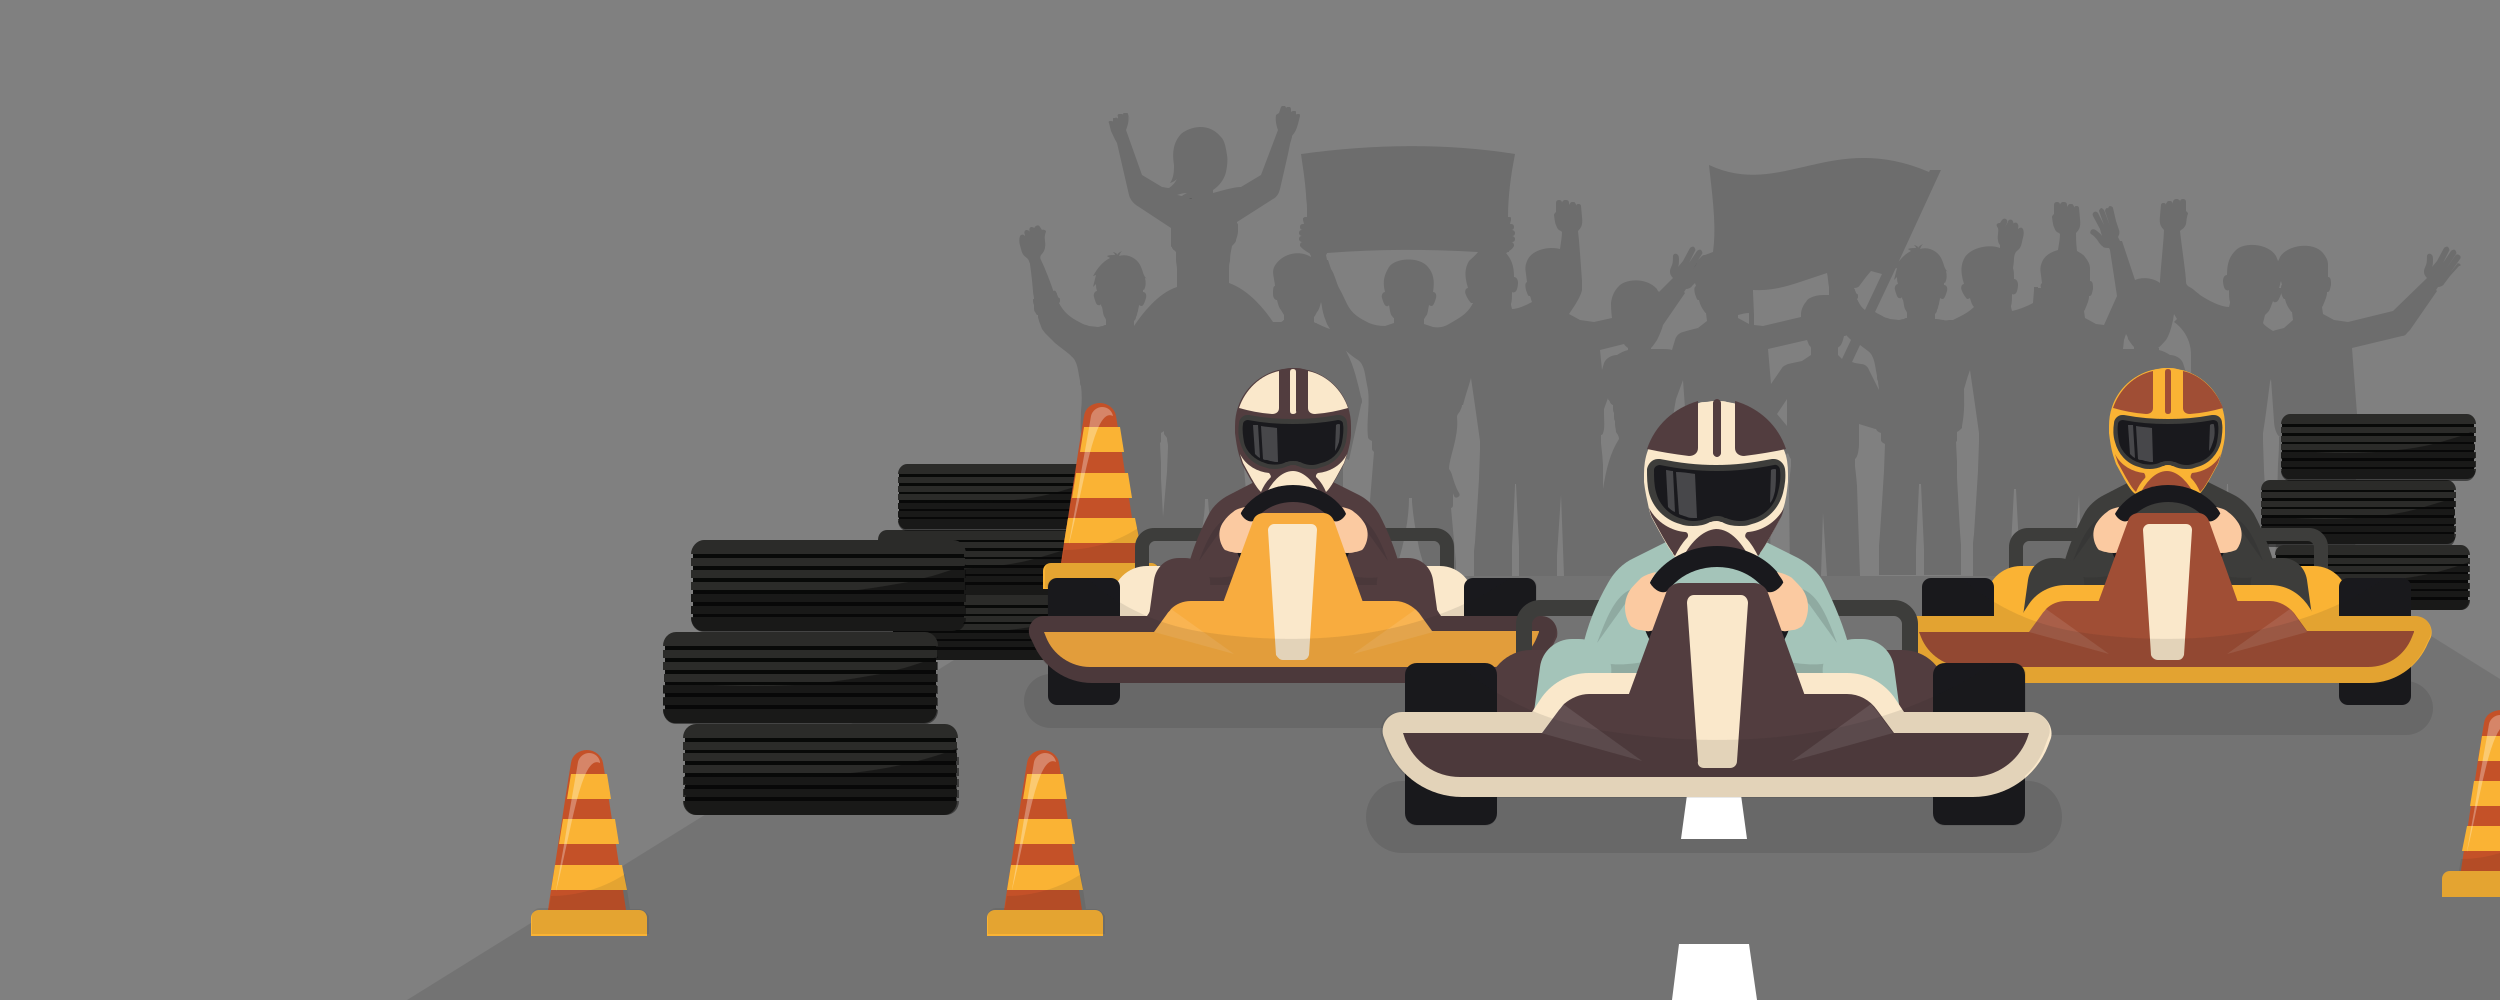 <?xml version="1.0" encoding="UTF-8"?> <!-- Generator: Adobe Illustrator 21.1.0, SVG Export Plug-In . SVG Version: 6.00 Build 0) --> <svg xmlns="http://www.w3.org/2000/svg" xmlns:xlink="http://www.w3.org/1999/xlink" version="1.1" id="Capa_1" x="0px" y="0px" width="250px" height="100px" viewBox="0 0 250 100" style="enable-background:new 0 0 250 100;" xml:space="preserve"><rect x="0" y="0" width="250" height="100" fill="#808080" stroke="none"/> <style type="text/css"> .st0{opacity:0.15;fill:#020203;} .st1{opacity:0.1;fill:#020203;} .st2{fill:#FFFFFF;} .st3{fill:#080908;} .st4{fill:#2B2B29;} .st5{opacity:0.5;fill:#080908;} .st6{fill:#C45128;} .st7{fill:#FAB334;} .st8{opacity:0.1;fill:#1E1E1C;} .st9{opacity:0.3;fill:#FFFFFF;} .st10{fill:#3D3D3B;} .st11{opacity:0.15;fill:#1E1E1C;} .st12{fill:#19191D;} .st13{opacity:0.2;fill:#FFFFFF;} .st14{fill:#A04E35;} .st15{opacity:0.2;fill:#19191D;} .st16{opacity:0.15;fill:#19191D;} .st17{fill:#FBCAA1;} .st18{fill:#FAE8CB;} .st19{opacity:0.1;fill:#FFFFFF;} .st20{opacity:0.1;fill:#19191D;} .st21{fill:#523D3F;} .st22{fill:#F8AC3F;} .st23{fill:#A4C4B9;} </style> <g> <path class="st0" d="M246,26.4L246,26.4c-0.1-0.1-0.3-0.1-0.3,0l-0.7,0.9c0,0,0,0,0,0l1-1.4c0.1-0.1,0.1-0.3-0.1-0.4l0,0 c-0.1-0.1-0.3-0.1-0.4,0.1l-0.9,1.3c0,0,0,0,0,0l1-1.5c0.1-0.1,0-0.3-0.1-0.4l0,0c-0.1-0.1-0.3,0-0.4,0.1l-0.8,1.2l0.6-1.2 c0.1-0.1,0-0.3-0.1-0.4l0,0c-0.1-0.1-0.3,0-0.4,0.1l-0.7,1.3l-0.5,0.6c0.1-0.2,0.1-0.5,0.1-0.8c0-0.7-0.6-0.6-0.6-0.3 c0,0.2,0,0.7-0.1,0.9c-0.1,0.2-0.2,0.5-0.2,0.6l0,0c0,0,0,0,0,0c0,0,0,0.1,0,0.1c0,0.2,0.1,0.4,0.3,0.6l-0.1,0.1l-3.3,3.2l-4.5,1.1 l-1.4-0.2l0,0l-1.1-0.6l-0.1-0.7c0.1-0.1,0.1-0.2,0.2-0.4c0.1-0.3,0.3-0.6,0.3-1.1c0,0,0,0,0,0c0,0,0.1,0,0.1,0 c0.2-0.1,0.2-0.3,0.3-0.7c0-0.4,0-0.8-0.3-0.8l0-1c0,0,0,0,0-0.1v-0.1c0-0.5-0.2-0.8-0.5-1.2c-1-1.2-3.6-0.8-4.3,0.4 c-0.1,0.2-0.1,0.3-0.2,0.4c-0.1-0.2-0.1-0.3-0.2-0.5c-0.8-1.3-3.2-1.4-4-0.6c-0.6,0.6-0.9,1.2-0.9,2.5c0,0,0,0,0,0 c-0.2,0-0.4,0.2-0.4,0.6c0,0.3,0.1,0.8,0.3,0.9c0.2,0.1,0.3,0,0.3,0c0,0.5,0,0.9,0.1,1.2c0,0,0,0.1,0,0.1l-0.1,0.4l0,0 c-0.8,0-2-0.6-2.9-1.2c-0.2-0.2-0.4-0.3-0.6-0.5l0,0l0,0c-0.2-0.2-0.5-0.3-0.6-0.4c-0.1-0.1-0.2-0.2-0.2-0.4c0-0.8-0.5-4-0.6-5.1 l0,0l0.1-0.1c0.2-0.1,0.4-0.3,0.5-0.6c0-0.1,0.1-0.9,0.2-1v0c0-0.1,0-0.1-0.1-0.2l-0.1-0.1l0-0.9c0-0.2-0.1-0.3-0.3-0.3l0,0 c-0.2,0-0.3,0.1-0.3,0.3l0,0.3c0,0,0,0,0,0l0-0.3c0-0.1,0-0.2-0.1-0.2c-0.1-0.1-0.1-0.1-0.2-0.1l-0.1,0c-0.1,0-0.3,0.1-0.3,0.3 l0,0.2c0-0.1-0.1-0.3-0.3-0.3l-0.1,0c-0.1,0-0.1,0-0.2,0.1c0,0.1-0.1,0.1-0.1,0.2l0,0.1c0-0.1-0.1-0.2-0.2-0.2l-0.1,0 c-0.1,0-0.2,0.1-0.2,0.2l0,0l-0.1,1.1c-0.1,0.8,0.1,1.1,0.4,1.4v0c0,0.7-0.3,3.5-0.4,5c0,0.1,0,0.2,0,0.3c-0.5-0.4-1.6-0.7-2.5-0.3 l-1.3-3.9l-0.2,0l-0.2-0.4c0.1-0.2,0.2-0.4,0.1-0.7l-0.3-0.9l-0.3-1.3c0-0.1-0.2-0.2-0.3-0.2l0,0c-0.1,0-0.2,0.2-0.2,0.3l0.3,1.1 c0,0,0,0,0,0L211,21c0-0.1-0.2-0.2-0.3-0.2l0,0c-0.1,0-0.2,0.2-0.2,0.3l0.5,1.5l0,0l-0.6-1.6c-0.1-0.1-0.2-0.2-0.3-0.2l0,0 c-0.1,0.1-0.2,0.2-0.2,0.3l0.5,1.4l-0.6-1.2c-0.1-0.1-0.2-0.2-0.4-0.1l0,0c-0.1,0.1-0.2,0.2-0.1,0.4l0.7,1.3l0.2,0.7 c-0.1-0.2-0.4-0.4-0.5-0.5c-0.6-0.5-0.8,0.2-0.6,0.3c0.2,0.1,0.5,0.4,0.7,0.7c0.1,0.2,0.3,0.4,0.4,0.5l0,0c0,0,0,0,0,0 c0,0,0.1,0,0.1,0.1c0.2,0.1,0.4,0.1,0.6,0.1L211,25l0.7,4.6l-1.3,2.9l-0.8-0.1l0,0l-1.1-0.6l-0.1-0.7c0.1-0.1,0.1-0.2,0.2-0.4 c0.1-0.3,0.3-0.6,0.3-1.1c0,0,0,0,0,0c0,0,0.1,0,0.1,0c0.2-0.1,0.2-0.3,0.3-0.7c0-0.4,0-0.8-0.3-0.8l0-1c0,0,0,0,0-0.1v-0.1 c0-0.5-0.2-0.8-0.5-1.2c-0.2-0.3-0.5-0.4-0.8-0.6c-0.1-0.8-0.1-1.5-0.1-1.8v0c0.3-0.3,0.5-0.6,0.4-1.4l-0.1-1.1l0,0 c0-0.1-0.1-0.2-0.2-0.2l-0.1,0c-0.1,0-0.2,0.1-0.2,0.2l0-0.1c0-0.1,0-0.1-0.1-0.2c0-0.1-0.1-0.1-0.2-0.1l-0.1,0 c-0.1,0-0.2,0.1-0.3,0.3l0-0.2c0-0.2-0.1-0.3-0.3-0.3l-0.1,0c-0.1,0-0.1,0-0.2,0.1c-0.1,0.1-0.1,0.1-0.1,0.2l0,0.3c0,0,0,0,0,0 l0-0.3c0-0.2-0.1-0.3-0.3-0.3l0,0c-0.2,0-0.3,0.1-0.3,0.3l0,0.9l-0.1,0.1c0,0-0.1,0.1-0.1,0.2v0c0,0,0.1,0.9,0.2,1 c0.1,0.3,0.2,0.5,0.5,0.6l0.1,0.1l0,0c0,0.4-0.1,1-0.2,1.6c-0.7,0.2-1.2,0.5-1.5,1c-0.3,0.6-0.3,0.9-0.2,1.5l0.1,0.8c0,0,0,0,0,0 c-0.1,0.1-0.2,0.2-0.1,0.5c-0.1,0-0.2,0-0.3,0l0-0.1l-0.4,0l0,0.3l-0.1,1.3c-0.7,0.4-1.6,0.7-2.1,0.8l0,0l-0.1-0.4c0,0,0-0.1,0-0.1 c0.1-0.3,0.1-0.7,0.1-1.2c0,0,0.1,0.1,0.3,0c0.2-0.1,0.3-0.6,0.3-0.9c0-0.4-0.2-0.6-0.4-0.6c0,0,0,0,0,0c0-0.4,0-0.8-0.1-1.1 c0.1-0.6,0.1-1,0.1-1c0.1-1,0.6-0.5,0.8-1.6c0-0.2,0.3-0.8,0.1-1.3c0,0,0,0,0,0c0,0,0,0,0,0c0,0,0,0,0,0c0,0-0.1-0.1-0.1-0.1 c-0.1-0.1-0.3,0-0.4,0.1l0-0.1c0.1-0.2,0-0.4-0.1-0.5c-0.2-0.1-0.4,0-0.4,0.2c0.1-0.2,0-0.4-0.1-0.5c-0.2-0.1-0.4,0-0.4,0.2 l-0.3,0.5l0.2-0.4c0.1-0.2,0-0.3-0.1-0.4c-0.2-0.1-0.3,0-0.4,0.1l-0.2,0.3c-0.1,0-0.2,0-0.3,0.1c-0.1,0.1,0,0.3,0.1,0.4 c0.1,0.4-0.1,0.8,0,1.2c0,0.2,0.1,0.4,0.2,0.5c0,0.1,0,0.2,0,0.3c-1-0.4-2.8-0.1-3.5,0.9c-0.4,0.7-0.5,1.4-0.1,2.7c0,0,0,0,0,0 c-0.2,0-0.4,0.3-0.2,0.7c0.1,0.3,0.4,0.7,0.5,0.8c0.2,0,0.3-0.1,0.3-0.1c0.1,0.4,0.2,0.7,0.4,0.9c-0.4,0.4-0.9,0.7-1.5,1 c0,0-0.4,0.2-0.6,0.3c-0.1,0-0.2,0-0.3,0h0c-0.2,0-0.5,0.1-0.6,0c-0.3,0-0.5-0.1-0.8-0.1c0,0,0,0,0,0c0,0-0.1,0-0.1,0h0l0-0.2 l0-0.3c0.1-0.1,0.2-0.2,0.2-0.4c0.1-0.1,0.1-0.4,0.2-0.6c0-0.2,0.1-0.4,0.1-0.6c0,0,0.1,0.1,0.3,0.1c0.2-0.1,0.3-0.5,0.4-0.8 c0.1-0.4-0.1-0.6-0.3-0.6c0,0,0,0,0,0c0-0.1,0-0.2,0-0.3c0,0,0,0.1,0.1,0.1c0.2-0.4,0.2-0.8,0.1-1.2c0.1,0,0.2,0.1,0.2,0.1 c-0.4-0.3-0.4-0.8-0.6-1.2c-0.2-0.5-0.6-0.9-1.2-1.1c-0.3-0.1-0.7-0.1-1,0c0.1-0.2,0.1-0.3,0.3-0.5c-0.2,0.1-0.4,0.2-0.5,0.4 c0,0,0,0,0-0.1c-0.1-0.1-0.3-0.2-0.4-0.2c0.1,0.1,0.2,0.2,0.2,0.3c0,0-0.1,0-0.1,0c-0.2,0-0.5,0-0.7,0.1c0.1,0.1,0.2,0.1,0.3,0.2 c0,0,0,0,0,0c-0.8,0.4-1.3,1.1-1.7,1.8c0.1,0,0.2-0.1,0.3-0.1c-0.1,0.4-0.2,0.8-0.3,1.2c0.1-0.1,0.2-0.2,0.3-0.3 c0,0.2,0,0.4,0.1,0.7c0,0,0,0,0,0c-0.2,0-0.4,0.3-0.3,0.6c0.1,0.3,0.2,0.8,0.4,0.8c0.2,0.1,0.3-0.1,0.3-0.1c0,0.1,0,0.2,0.1,0.3 c0.1,0.4,0.1,0.7,0.2,0.9c0.1,0.2,0.2,0.3,0.2,0.4l0,0.3v0l0,0.2h0c-0.1,0-0.2,0-0.3,0.1c-0.2,0-0.4,0.1-0.5,0.1 c-0.1,0-0.8-0.1-0.9-0.1l0,0c-0.2-0.1-0.4-0.1-0.6-0.2c0,0,0,0,0,0c-0.3-0.2-0.6-0.3-0.9-0.5l1.8-3.8l4.7-10.2l0.1-0.2L193,17 l-0.1,0.2c-9.8-4.2-14.7,2.7-22-0.7c0.5,4.3,0.7,6.5,0.4,8.7c-0.3,0.1-0.5,0.2-0.8,0.3c-0.1,0-0.2,0-0.3,0.1l-0.2,0.2 c-0.1,0.1-0.1,0.1-0.2,0.2l0.4-0.6c0.1-0.1,0-0.3-0.1-0.4l0,0c-0.1-0.1-0.3,0-0.4,0.1l-0.8,1.2l0.6-1.2c0.1-0.1,0-0.3-0.1-0.4l0,0 c-0.1-0.1-0.3,0-0.4,0.1l-0.7,1.3l-0.5,0.6c0.1-0.2,0.1-0.5,0.1-0.8c0-0.7-0.6-0.6-0.6-0.3c0,0.2,0,0.7-0.1,0.9 c-0.1,0.2-0.2,0.5-0.2,0.6l0,0c0,0,0,0,0,0c0,0,0,0.1,0,0.1c0,0.2,0.1,0.4,0.3,0.6l-0.1,0.1l-1.3,1.3c-0.1-0.1-0.2-0.2-0.2-0.3 c-1.2-1.3-3.3-0.9-3.8-0.3c-0.4,0.4-0.7,0.9-0.8,1.7c0,0.2,0,0.8,0.1,1.5l-1.8,0.4l-1.4-0.2l0,0l-1.1-0.6c0.2-0.3,0.4-0.6,0.6-0.9 c0.3-0.5,0.6-1,0.7-1.5c0-0.1,0-0.4,0-0.9c-0.1-1.4-0.3-4.3-0.4-5v0c0.3-0.3,0.5-0.6,0.4-1.4l-0.1-1.1l0,0c0-0.1-0.1-0.2-0.2-0.2 l-0.1,0c-0.1,0-0.2,0.1-0.2,0.2l0-0.1c0-0.1,0-0.1-0.1-0.2c0-0.1-0.1-0.1-0.2-0.1l-0.1,0c-0.1,0-0.2,0.1-0.3,0.3l0-0.2 c0-0.2-0.1-0.3-0.3-0.3l-0.1,0c-0.1,0-0.1,0-0.2,0.1c-0.1,0.1-0.1,0.1-0.1,0.2l0,0.3c0,0,0,0,0,0l0-0.3c0-0.2-0.1-0.3-0.3-0.3l0,0 c-0.2,0-0.3,0.1-0.3,0.3l0,0.9l-0.1,0.1c0,0-0.1,0.1-0.1,0.2v0c0,0,0.1,0.9,0.2,1c0.1,0.3,0.2,0.5,0.5,0.6l0.1,0.1l0,0 c0,0.4-0.1,1-0.2,1.7c-1.2-0.3-2.7,0.1-3.2,1c-0.3,0.6-0.3,0.9-0.2,1.5l0.1,0.8c0,0,0,0,0,0c-0.2,0.1-0.2,0.4-0.1,0.8 c0.1,0.3,0.2,0.6,0.3,0.6c0,0,0.1,0,0.1,0c0,0,0,0,0,0c0.1,0.2,0.1,0.4,0.2,0.6c-0.7,0.4-1.5,0.7-2,0.7l0,0l-0.1-0.4 c0,0,0-0.1,0-0.1c0.1-0.3,0.1-0.7,0.1-1.2c0,0,0.1,0.1,0.3,0c0.2-0.1,0.3-0.6,0.3-0.9c0-0.4-0.2-0.6-0.4-0.6c0,0,0,0,0,0 c0-1.2-0.3-1.8-0.8-2.4c0.1,0,0.1-0.1,0.2-0.1c0,0,0,0,0.1,0c0,0,0,0,0-0.1c0.2-0.1,0.4-0.3,0.5-0.5c0,0,0,0,0,0c0,0,0-0.1,0-0.1 c0-0.1-0.1-0.3-0.3-0.3l0,0l0.1,0c0.2,0,0.3-0.1,0.3-0.3c0-0.2-0.2-0.3-0.3-0.3c0.2,0,0.3-0.1,0.3-0.3c0-0.2-0.2-0.3-0.3-0.3 l-0.1,0c0.2,0,0.3-0.1,0.3-0.3c0-0.2-0.1-0.3-0.3-0.3l-0.1,0l0.1-0.4c0-0.1,0-0.2,0-0.2c0-0.1-0.1-0.1-0.2-0.1l0,0c0,0-0.1,0-0.1,0 c0-2.1,0.3-4.3,0.7-6.3c-6.9-1.1-14.1-1-21.4,0c0.2,1.3,0.4,2.7,0.5,4c0,0.5,0.1,0.9,0.1,1.4c0,0,0,0.1,0,0.1c0,0.3,0,0.6,0,0.8 c-0.1,0-0.1,0-0.2,0l0,0c-0.1,0-0.1,0.1-0.2,0.1c0,0.1,0,0.1,0,0.2l0.1,0.4l-0.1,0c-0.2,0-0.3,0.1-0.3,0.3c0,0.2,0.1,0.3,0.3,0.3 l-0.1,0c-0.2,0-0.3,0.1-0.3,0.3c0,0.2,0.2,0.3,0.3,0.3c-0.2,0-0.3,0.1-0.3,0.3c0,0.2,0.2,0.3,0.3,0.3l0.1,0l0,0 c-0.2,0-0.3,0.1-0.3,0.3c0,0.1,0,0.1,0,0.1c0,0,0,0,0,0c0.4,0.5,1,0.7,1,0.8c0,0.1,0.1,0.1,0.1,0.3c-1.1-0.7-2.7-0.4-3.5,0.7 c-0.4,0.5-0.3,1-0.2,1.5c0.1,0.5,0.1,0.7,0.1,0.7c-0.2,0-0.2,0.4-0.2,0.8c0,0.3,0.1,0.5,0.3,0.6c0,0,0.1,0,0.1,0c0,0,0,0,0,0 c0.1,0.4,0.2,0.8,0.4,1c0.1,0.2,0.2,0.3,0.3,0.5l0,0.5c0,0-0.1,0-0.1,0.1c-0.1,0-0.1,0.1-0.2,0.1c0,0-0.3,0-0.8,0 c-0.8-1.2-2.4-3.2-4.4-3.9c0,0,0,0,0,0c0-0.2,0-0.3,0-0.5c0-0.2,0-0.5,0-0.8c0-0.3,0-0.6,0.1-0.9c0,0,0-0.1,0-0.1 c0-0.5,0.1-0.9,0.2-1.4c0.1-0.1,0.3-0.3,0.4-0.5c0,0,0,0,0-0.1c0.1-0.3,0.2-0.6,0.2-0.9c0-0.1,0-0.2,0-0.4c0,0,0,0,0,0 c0,0,0-0.1,0-0.1c0,0,0,0,0-0.1c0,0,0,0,0,0c0-0.1,0-0.1-0.1-0.2c0,0,0-0.1,0-0.1l3.6-2.3c0.4-0.2,0.6-0.6,0.7-1l0.8-3.5 c0,0,0,0,0,0l0.2-1l0,0l0.2-0.7l0-0.1l0,0c0.3-0.4,0.4-0.5,0.6-1.2l0.2-0.8l0,0c0-0.1,0-0.2-0.1-0.2l-0.1,0c-0.1,0-0.2,0-0.2,0.1 l0-0.1c0-0.1,0-0.1,0-0.2c0-0.1-0.1-0.1-0.1-0.1l-0.1,0c-0.1,0-0.2,0-0.3,0.1l0-0.2c0-0.1,0-0.2-0.1-0.3l-0.1,0c-0.1,0-0.1,0-0.2,0 c0,0-0.1,0.1-0.1,0.1c0-0.1-0.1-0.2-0.1-0.2l-0.1,0c-0.1,0-0.1,0-0.2,0c0,0-0.1,0.1-0.1,0.1l-0.2,0.6c0,0,0,0,0,0l-0.3,0.2l0,0l0,0 c-0.1,0.6,0.1,1.3,0.2,1.5c0,0,0,0,0,0l-1.7,4.5l-2,1.2l0,0c-0.7,0-1.7,0.3-2.8,0.6v-0.3c0.6-0.4,1.1-1,1.3-1.8 c0.1-0.5,0.2-1.1,0.1-1.7c0,0,0,0,0,0c-0.1-0.6-0.2-1.4-0.6-1.8c-1.5-1.8-3.6-0.7-4-0.3c-1,1.1-0.8,2.4-0.7,3.1c0,0.1,0,0.2,0,0.3 c0,0.5-0.1,1.1-0.4,1.5c0.3-0.1,0.5-0.2,0.7-0.4c-0.2,0.4-0.5,0.7-0.8,0.9c-0.3,0-0.5-0.1-0.7-0.1l0,0l-2-1.2l-1.6-4.5 c0,0,0.4-0.9,0.2-1.5l0,0l0,0L113,12c0,0,0,0,0,0l-0.2-0.6c0-0.1-0.1-0.1-0.1-0.1c-0.1,0-0.1,0-0.2,0l-0.1,0 c-0.1,0-0.1,0.1-0.1,0.2c0-0.1-0.1-0.1-0.1-0.1c-0.1,0-0.1,0-0.2,0l-0.1,0c-0.1,0-0.2,0.1-0.1,0.3l0,0.2c0-0.1-0.2-0.2-0.3-0.1 l-0.1,0c-0.1,0-0.1,0-0.1,0.1c0,0.1,0,0.1,0,0.2l0,0.1c0-0.1-0.1-0.1-0.2-0.1l-0.1,0c-0.1,0-0.2,0.1-0.1,0.2l0,0l0.2,0.8 c0.3,0.6,0.3,0.7,0.6,1.2l0,0c0,0,0,0,0,0l0.6,2.6l0.6,2.6c0.1,0.4,0.4,0.8,0.7,1l3.5,2.3c0,0,0,0,0,0c0,0,0,0,0,0l0,0 c0,0,0,0.1,0,0.1c0,0,0,0,0,0c0,0,0,0,0,0c0,0,0,0,0,0c0,0,0,0,0,0.1c0,0.1,0,0.1,0,0.2c0,0,0,0.1,0,0.1c0,0.1,0,0.1,0,0.2 c0,0.1,0,0.1,0,0.2c0,0.1,0,0.1,0,0.1c0,0,0,0.1,0,0.1c0,0,0,0.1,0,0.1c0,0,0,0,0,0.1c0,0.1,0,0.1,0,0.2c0,0,0,0.1,0,0.1 c0,0,0,0.1,0,0.1c0,0,0,0,0,0c0,0,0,0,0,0c0,0,0,0.1,0,0.1c0,0,0,0.1,0.1,0.1c0,0,0,0,0,0c0,0,0,0,0,0.1c0,0,0,0,0,0c0,0,0,0,0,0 c0,0,0.1,0.1,0.1,0.1c0,0,0,0.1,0.1,0.1c0,0,0,0,0,0c0,0,0,0,0.1,0.1c0,0,0,0,0.1,0.1c0,0,0,0,0,0.1c0,0.1,0,0.2,0,0.3 c0,0.1,0,0.2,0,0.3c0,0.4,0.1,0.7,0.1,1c0,0.3,0,0.5,0,0.8c0,0.1,0,0.1,0,0.2c0,0.3,0,0.5,0,0.7c0,0,0,0.1,0,0.1 c-1.9,0.6-3.5,2.7-4.3,3.9c0,0,0,0,0,0h0l0-0.2l0-0.3c0.1-0.1,0.2-0.2,0.2-0.4c0.1-0.1,0.1-0.4,0.2-0.6c0-0.2,0.1-0.4,0.1-0.6 c0,0,0.1,0.1,0.3,0.1c0.2-0.1,0.3-0.5,0.4-0.8c0.1-0.4-0.1-0.6-0.3-0.6c0,0,0,0,0,0c0-0.1,0-0.2,0-0.3c0,0,0,0.1,0.1,0.1 c0.2-0.4,0.2-0.8,0.1-1.2c0.1,0,0.2,0.1,0.2,0.1c-0.4-0.3-0.4-0.8-0.6-1.2c-0.2-0.5-0.6-0.9-1.2-1.1c-0.3-0.1-0.7-0.1-1,0 c0.1-0.2,0.1-0.3,0.3-0.5c-0.2,0.1-0.4,0.2-0.5,0.4c0,0,0,0,0-0.1c-0.1-0.1-0.3-0.2-0.4-0.2c0.1,0.1,0.2,0.2,0.2,0.3 c0,0-0.1,0-0.1,0c-0.2,0-0.5,0-0.7,0.1c0.1,0.1,0.2,0.1,0.3,0.2c0,0,0,0,0,0c-0.8,0.4-1.3,1.1-1.7,1.8c0.1,0,0.2-0.1,0.3-0.1 c-0.1,0.4-0.2,0.8-0.3,1.2c0.1-0.1,0.2-0.2,0.3-0.3c0,0.2,0,0.4,0.1,0.7c0,0,0,0,0,0c-0.2,0-0.4,0.3-0.3,0.6 c0.1,0.3,0.2,0.8,0.4,0.8c0.2,0.1,0.3-0.1,0.3-0.1c0,0.1,0,0.2,0.1,0.3c0.1,0.4,0.1,0.7,0.2,0.9c0.1,0.2,0.2,0.3,0.2,0.4l0,0.3v0 l0,0.2h0c-0.1,0-0.2,0-0.3,0.1c-0.2,0-0.4,0.1-0.5,0.1c-0.1,0-0.8-0.1-0.9-0.1l0,0c-0.2-0.1-0.4-0.1-0.6-0.2c0,0,0,0,0,0 c-1-0.5-1.7-0.9-2.3-1.9c0,0,0,0,0,0c0-0.1-0.1-0.1-0.1-0.2c0.1-0.1,0.1-0.1,0.1-0.2c0,0,0-0.1,0-0.1c0-0.1,0-0.2-0.1-0.2 c0,0-0.1-0.1-0.1-0.1c0,0,0,0,0,0c0-0.1-0.1-0.2-0.1-0.3c0-0.1-0.1-0.2-0.1-0.2c0-0.1-0.2-0.2-0.3-0.1v0c0,0,0-0.1,0-0.1 c-0.2-0.6-0.8-2.2-1.2-3c0,0,0,0,0,0c-0.1-0.2-0.1-0.3,0-0.5c0.2-0.2,0.4-0.5,0.4-0.8c0.1-0.4-0.1-0.8,0-1.2c0-0.1,0.1-0.3,0.1-0.4 c-0.1-0.1-0.3-0.2-0.4-0.1l-0.2-0.3c-0.1-0.2-0.3-0.2-0.4-0.1c-0.2,0.1-0.2,0.3-0.1,0.4l0-0.1c-0.1-0.2-0.3-0.2-0.4-0.2 c-0.2,0.1-0.2,0.3-0.1,0.5c-0.1-0.2-0.3-0.2-0.4-0.2c-0.2,0.1-0.2,0.3-0.1,0.5l0,0.1c-0.1-0.1-0.2-0.2-0.4-0.1c0,0-0.1,0.1-0.1,0.1 c0,0,0,0,0,0c0,0,0,0,0,0c0,0,0,0,0,0c-0.2,0.6,0.1,1.2,0.1,1.3c0.2,0.9,0.6,0.7,0.8,1.2c0,0.1,0.1,0.2,0.1,0.3 c0,0,0.2,1.4,0.3,2.7c0,0.3,0.1,0.5,0.1,0.8h0c-0.1,0-0.1,0-0.1,0.1c0,0.1,0,0.3,0.1,0.5c0,0,0,0.1,0,0.1c0,0.1,0,0.1,0,0.2v0 c0,0.1,0,0.3,0.1,0.4c0.1,0.1,0.1,0.2,0.2,0.3c0,0,0,0,0.1,0c0,0.1,0,0.1,0,0.2c0,0.1,0.1,0.3,0.1,0.4c0.1,0.3,0.2,0.5,0.3,0.8 c0.1,0.1,0.2,0.3,0.3,0.4c0.2,0.2,0.4,0.4,0.6,0.6c0,0,0,0,0,0c0.1,0.1,0.1,0.1,0.2,0.2c0.1,0.1,0.1,0.1,0.2,0.2c0,0,0,0,0,0 c0.6,0.5,1.6,1.2,1.6,1.3c0,0,0,0,0,0c0.7,0.5,0.7,1.6,0.9,2.5c0,0,0,0.1,0,0.1c0,0.1,0,0.3,0.1,0.4c0.1,0.8,0.1,1.6,0,2.5 c0,0,0,0,0,0c0,0.8-0.1,1.5,0,2.3c0,0.2,0.2,0.3,0.5,0.5c0,0.4,0,0.6,0,0.7c0,0.2,0.2,0.3,0.4,0.4l-0.1,2.7c0,0-0.1,1.6-0.1,1.6 l-0.1,1.6l-0.2,3l-0.1,1.3c0,0.1,0,0.2,0,0.3c0,0,0,0,0,0c0,0,0,0.1,0,0.1v0.2l0,1.9l0,0.4h3.7l0-2.4c0-0.1,0-0.2,0-0.2v0l0.3-6.4 l0-0.1c0,0,0.1,0,0.1,0c0,0,0,0,0.1,0l0,0l0.3,6.5l0,0c0,0.1,0,0.2,0,0.2l0,2.4h6.7c0-0.7-0.1-1.4-0.2-1.9c0.6-1.7,1.1-4.4,1.1-6.3 c0.1,0,0.2,0,0.3,0c0.1,2,0.6,4.6,1.1,6.3c-0.1,0.5-0.2,1.2-0.2,1.9h3.5v-1.9l-0.9-10.6l0-0.3c0.1-0.1,0.2-0.2,0.2-0.3 c0-0.2,0-0.5,0-0.7c0.1,0,0.1-0.1,0.2-0.1c0,0,0,0,0,0c0,0,0.1-0.1,0.1-0.1c0,0,0,0,0.1-0.1c0,0,0,0,0,0c0,0,0-0.1,0-0.1 c0.1-0.9,0-1.9,0-2.8c0.1,0.2,0.2,0.4,0.3,0.5c0.2,0.3,0.6,0.5,1,0.3l0,0.5l-0.5,6.9l0.6,0l0,7.1l0.2,1.8h3.1 c-0.1-0.7-0.1-1.3-0.2-2l0.6-6.2l0,0.1l1.3,6.2l0.2,1.9h3.1c-0.1-0.9-0.2-1.7-0.2-2.2c-0.1-1.6-0.4-4.1-0.6-6.5l0.5,0l0-3.6 c0,0,0,0,0,0l0-0.2l0.6,0.3l1.2-5.5c0,0,0,0,0,0c0-0.1,0.1-0.2,0.1-0.3l0,0c0-0.2,0-0.3-0.1-0.5c-0.3-1.3-0.7-3.1-1.4-4.4 c0-0.1-0.1-0.1-0.1-0.2c0.4,0.3,0.7,0.6,1.2,0.9c0,0,0,0,0,0c0,0,0,0,0,0c0,0,0,0,0,0c0.7,0.5,0.7,1.6,0.9,2.5 c0.4,1.6-0.1,3.5,0.1,5.2c0,0.2,0.2,0.3,0.4,0.4c0,0.3,0,0.5,0,0.8c0,0.1,0.1,0.2,0.2,0.3l-0.9,11v2.1h3.5c0-0.2,0-0.4,0-0.5 c0-0.2,0-0.5-0.1-0.7c0-0.2,0-0.4-0.1-0.6c0-0.1,0-0.2,0-0.3c0.6-1.8,1.1-4.4,1.1-6.4c0.1,0,0.3,0,0.3,0c0,0.1,0,0.3,0,0.4 c0.1,1.4,0.4,3.1,0.7,4.6c0.1,0.5,0.3,1,0.4,1.5c0,0.1,0,0.2,0,0.3c0,0.2-0.1,0.4-0.1,0.6c0,0.3-0.1,0.7-0.1,1c0,0.1,0,0.1,0,0.2 h3.5v-2.1l-0.5-5.5c0.1,0,0.2-0.1,0.2-0.3l0-1.2c0,0.1,0.1,0.2,0.1,0.3c0.1,0.2,0.3,0.2,0.4,0.1c0,0,0,0,0,0 c0.2-0.1,0.2-0.3,0.1-0.4c-0.3-0.5-0.5-1.1-0.7-1.8c0-0.1-0.1-0.2-0.1-0.3c0,0,0,0,0,0c-0.1-0.1-0.1-0.2-0.2-0.3 c0-1.2,1-3.1,0.8-5.2c0-0.3,0.3-0.5,0.3-0.6c0.1-0.2,0.2-0.4,0.2-0.6l0.1,0c0.4-1.5,0.4-1.3,0.8-2.7c0.2,1.4,0.7,4.8,0.9,6.3l0,0.9 l-0.1,2.8c0,0,0,0,0,0c0,0,0,0,0,0.1l-0.2,3.2l-0.2,3.1l-0.1,0.9c0,0.1,0,0.2,0,0.4c0,0,0,0,0,0c0,0,0,0.1,0,0.1V55l0,1.9l0,0.7 h3.8l0-2.8c0-0.1,0-0.2,0-0.2v0l0.2-3.8l0.1-2.3l0-0.1c0,0,0.1,0,0.1,0l0,0l0,0l0.3,6.2l0,0c0,0.1,0,0.2,0,0.2l0,2.8h3.8l0-0.7 l0-1.4l0.4-6l0-0.1l0.3,8.2h11.6c-0.1-1.7-0.2-3.6-0.4-5.4c-0.2-1.5-0.3-3-0.6-4.3c0.1,0.1,0.2,0.1,0.3,0.1c0,0,0,0,0,0 c0.1-0.1,0.2-0.2,0.1-0.4c-0.3-0.5-0.5-1-0.6-1.5c0-0.1,0-0.2-0.1-0.3c0,0,0,0,0,0c0-0.1-0.1-0.1-0.2-0.2l0.1,0l1-5.7l0.7-1.9 l0.3,4.2c0,0.5,0.2,1.4,0.6,1.6c0,0,0.1,0,0.1,0l-0.2,0c0,0.2,0,0.3,0,0.6c0,0.9-0.1,1.9-0.1,2.1L169,57.6h3.6l0.6-8.1l0-0.1 l0.3,8.2h3.5l0.1-11.1c0-0.2-0.1-1.4-0.2-2.2l0,0c0-0.3,0-0.4,0-0.6l1.7,1.8l0.2-0.2c0.1,0.3,0.2,0.5,0.3,0.6c0,0.1,0,0.4,0,0.7h0 c-0.1,0.7-0.2,1.8-0.2,2l0.1,9h3.1l0.2-6.4l0,0.1l0.4,6.3h3.3l-0.3-9c0-0.1-0.1-1.2-0.2-2h0c0-0.4,0-0.5,0-0.7h0 c0.3-0.2,0.4-1.1,0.4-1.5v-2l1.3,0.4c0.1,0,0.2,0.1,0.4,0.1c0.1,0.2,0.2,0.3,0.5,0.4c0,0.4,0,0.6,0,0.7c0,0.2,0.2,0.3,0.4,0.4 l-0.1,2.7c0,0-0.1,1.6-0.1,1.6l-0.1,1.6l-0.2,3l-0.1,1.3c0,0.1,0,0.2,0,0.3c0,0,0,0,0,0c0,0,0,0.1,0,0.1v0.2l0,1.9l0,0.4h3.7l0-2.4 c0-0.1,0-0.2,0-0.2v0l0.3-6.4l0-0.1c0,0,0.1,0,0.1,0c0,0,0,0,0.1,0l0,0l0.3,6.5l0,0c0,0.1,0,0.2,0,0.2l0,2.4h3.7l0-0.4l0-1.9l0-0.2 c0,0,0-0.1,0-0.1l0,0c0-0.1,0-0.2,0-0.4l-0.1-1.3l-0.3-5.4l0-0.7c0,0,0,0,0,0l0-0.9l-0.1-2c0.1-0.1,0.1-0.1,0.1-0.2 c0-0.1,0-0.4,0-0.8c0.2-0.1,0.4-0.3,0.5-0.4c0,0,0,0,0,0c0-0.1,0-0.1,0-0.2c0.3-1.6,0.2-2.6,0.2-3.7c0.2-0.6,0.2-0.8,0.6-1.9 c0.2,1.4,0.7,4.8,0.9,6.3l0,0.9l-0.1,2.8c0,0,0,0,0,0c0,0,0,0,0,0.1l-0.2,3.2l-0.2,3.1l-0.1,0.9c0,0.1,0,0.2,0,0.4c0,0,0,0,0,0 c0,0,0,0.1,0,0.1V55l0,1.9l0,0.7h3.8l0-2.8c0-0.1,0-0.2,0-0.2v0l0.2-3.8l0.1-1.9c0,0,0.1,0,0.1,0l0,0c0,0,0,0,0.1,0l0.3,5.7l0,0 c0,0.1,0,0.2,0,0.2l0,2.8h5.4l0.6-8.1l0-0.1l0.3,8.2h14.2l0-2.8c0-0.1,0-0.2,0-0.2l0,0l0.3-6.2l0,0c0,0,0.1,0,0.1,0l0,0.1l0.1,2.3 l0.2,3.8v0c0,0.1,0,0.2,0,0.2l0,2.8h3.8l0-0.7l0-1.9v-0.2c0,0,0-0.1,0-0.1c0,0,0,0,0,0c0-0.1,0-0.2,0-0.4l-0.1-0.9l-0.2-3.1 l-0.2-3.2c0,0,0,0,0-0.1c0,0,0,0,0,0l-0.1-2.8l0-0.9c0.2-1.2,0.5-3.5,0.7-5.1l0.1-0.3l0.3,4.2c0,0.5,0.2,1.4,0.6,1.6 c0,0,0.1,0,0.1,0l-0.2,0c0,0.2,0,0.3,0,0.6c0,0.9-0.1,1.9-0.1,2.1l-0.3,11.1h3.6l0.6-8.1l0-0.1l0.3,8.2h3.5l0.1-11.1 c0-0.2-0.1-1.4-0.2-2.2l0,0c0-0.4,0-0.6,0-0.8h0c0,0,0,0,0,0c0,0,0,0,0,0c0.1,0,0.2-0.1,0.2-0.2c0.2-0.4,0.1-1.4,0.1-1.8l-0.5-6.6 l5-1.2c0.2,0,0.4-0.1,0.5-0.3c0,0,0,0,0,0c0.1-0.1,0.2-0.2,0.3-0.3l2.7-3.9l-0.1-0.1l0.2-0.3c0.2,0,0.5-0.1,0.6-0.3l0.6-0.8l0.9-1 C246.1,26.6,246.1,26.5,246,26.4z M116.7,47.2l-0.4,4.5l-0.2-3.8l0-0.7c0,0,0,0,0,0l0-0.9l-0.1-2c0.1-0.1,0.1-0.1,0.1-0.2 c0-0.1,0-0.4,0-0.8c0.1-0.1,0.2-0.1,0.3-0.2c0,0.1,0,0.2,0,0.3c0.1,0.1,0.2,0.3,0.3,0.4c0,0,0,0,0,0c0,0.3,0.1,0.5,0.1,0.8 c0,0,0,0,0,0.1L116.7,47.2z M118.2,19.6c-0.2,0-0.3-0.1-0.5-0.1c0.3-0.1,0.6-0.2,1-0.2C118.5,19.4,118.3,19.5,118.2,19.6z M131.8,32.4c-0.1,0-0.1-0.1-0.2-0.1c-0.1,0-0.2-0.1-0.2-0.1l0-0.5c0.1-0.1,0.2-0.3,0.3-0.5c0.2-0.2,0.3-0.6,0.4-1c0,0,0,0,0,0 c0.1,0.3,0.1,0.7,0.2,1c0,0.1,0.1,0.3,0.1,0.4c0.1,0.3,0.2,0.5,0.3,0.8c0.1,0.2,0.2,0.3,0.3,0.5C132.6,32.8,131.8,32.4,131.8,32.4z M146.9,26.1c-0.4,0.7-0.5,1.4-0.1,2.7c0,0,0,0,0,0c-0.2,0-0.4,0.3-0.2,0.7c0.1,0.3,0.4,0.7,0.5,0.8c0.1,0,0.1,0,0.2,0 c0,0.1-0.1,0.1-0.1,0.2c-0.6,1-1.3,1.3-2.3,1.9c0,0,0,0,0,0c0,0,0,0,0,0c-0.5,0.3-1,0.4-1.6,0.3c0,0,0,0,0,0c0,0,0,0,0,0l-0.9-0.3 c0,0.1,0,0.1,0,0.2h0h0l0-0.2l0-0.5v0c0.1-0.1,0.1-0.2,0.2-0.3c0.2-0.2,0.2-0.7,0.3-1.1c0,0,0.1,0.1,0.3,0.1 c0.2-0.1,0.3-0.5,0.4-0.8c0.1-0.4-0.1-0.6-0.3-0.6c0,0,0,0,0,0c0.2-1.2,0-1.9-0.5-2.5c-0.9-1.1-3.3-0.9-3.9,0 c-0.4,0.7-0.7,1.3-0.4,2.5c0,0,0,0,0,0c-0.2,0-0.4,0.3-0.3,0.6c0.1,0.3,0.2,0.7,0.4,0.8c0.2,0.1,0.3-0.1,0.3-0.1 c0.1,0.5,0.1,0.9,0.3,1.1c0.1,0.1,0.1,0.2,0.2,0.2l0,0.5l0,0l-0.9,0.3c0,0,0,0,0,0c-0.6,0-1.1-0.1-1.6-0.3c0,0,0,0,0,0c0,0,0,0,0,0 c-1-0.5-1.7-0.9-2.2-1.9c-0.3-0.6-0.5-1.1-0.8-1.6c-0.3-0.6-0.4-1.3-0.8-1.9l0,0c0,0,0,0,0,0l-0.3-0.9l-0.1,0l-0.1-0.5 c0,0,0.1-0.1,0.1-0.2c5.2-0.4,9.9-0.4,15.1-0.1C147.6,25.5,147.2,25.8,146.9,26.1z M161.9,43.9c-0.9,1.4-1.3,3.1-1.6,5l0-2.4 c0-0.2-0.1-1.4-0.2-2.2l0,0c0-0.4,0-0.6,0-0.8h0c0,0,0,0,0,0c0,0,0,0,0,0c0.1,0,0.2-0.1,0.2-0.2c0.2-0.4,0.1-1.4,0.1-1.8l0-0.6 l0.4-1.1c0,0,0,0,0,0c0,0.1,0,0.2,0.1,0.2c0,0,0,0,0,0c0,0.1,0.1,0.1,0.1,0.2c0,0,0,0,0,0c0,0.1,0.1,0.1,0.1,0.2c0,0,0,0,0,0 c0.1,0,0.1,0.1,0.2,0.1c0,0.1,0,0.2,0,0.3c0,0.2,0,0.3,0.1,0.5c0,0.1,0,0.2,0,0.3c0,0.2,0,0.4,0.1,0.5c0,0.1,0,0.2,0,0.3 c0,0.3,0.1,0.5,0.1,0.8c0,0,0,0,0,0C161.9,43.6,161.9,43.8,161.9,43.9L161.9,43.9z M162.8,35c-0.4,0.1-0.8,0.3-1.1,0.5l0,0 c-0.5,0-1.1,0.3-1.3,0.8l0,0l0,0c0,0,0,0,0,0c0,0,0,0,0,0l-0.2,0.7L160,35l2.4-0.6c0.1,0.2,0.3,0.3,0.4,0.4V35z M169.8,32.8 C169.9,32.8,169.9,32.9,169.8,32.8l-0.8,0.2l-0.7,0.2v0c-0.4,0.1-0.7,0.4-0.8,0.8l-0.3,1c-0.3-0.1-0.6-0.1-0.9-0.1 c-0.3,0-0.7,0-1.2,0v-0.1c0.2-0.2,0.4-0.5,0.6-0.8c0.3-0.6,0.5-1.1,0.6-1.5l2.2-3.2l-0.1-0.1l0.2-0.3c0.2,0,0.5-0.1,0.6-0.3 l0.3-0.3l0.1,0.3c0,0,0,0,0,0c-0.2,0.1-0.2,0.4-0.1,0.8c0.1,0.3,0.2,0.6,0.3,0.6c0,0,0.1,0,0.1,0c0,0,0,0,0,0 c0.1,0.5,0.3,0.8,0.5,1.1c0.1,0.1,0.1,0.2,0.2,0.2l0.1,0.8L169.8,32.8L169.8,32.8z M186,28.5l0.6-0.8l0.5-0.6 c0.4,0.1,0.7,0.2,1.1,0.3l-1.7,3.6c-0.3-0.2-0.5-0.5-0.7-0.9c0,0,0,0,0,0c0-0.1-0.1-0.1-0.1-0.2c0.1-0.1,0.1-0.1,0.1-0.2 c0,0,0-0.1,0-0.1c0-0.1,0-0.2-0.1-0.2c0,0-0.1-0.1-0.1-0.1c0,0,0,0,0,0c0-0.1-0.1-0.2-0.1-0.3c0-0.1-0.1-0.1-0.1-0.2 C185.7,28.8,185.9,28.7,186,28.5z M174.9,32.4L174.9,32.4l-1.1-0.6l0-0.3c0.4-0.1,0.7-0.2,1.1-0.2L174.9,32.4L174.9,32.4z M178.7,42.6l-1-1.2l1-1.5V42.6z M181.1,35.5l-0.9,0.6h0l-1.4,0.3v0c-0.2,0.1-0.5,0.2-0.6,0.4l-1.1,1.6l-0.3-3.5l3.9-0.9 c0.1,0.2,0.1,0.3,0.2,0.5c0.1,0.1,0.2,0.2,0.2,0.3V35.5z M182.9,29.5C182.9,29.5,182.9,29.5,182.9,29.5c-0.2,0-0.3,0-0.5,0 c0,0,0,0,0,0h0c-0.6,0-1,0.1-1.4,0.3c0,0,0,0,0,0c-0.2,0.1-0.3,0.2-0.4,0.4c0,0-0.1,0.1-0.1,0.1c-0.2,0.3-0.4,0.7-0.4,1.1l0,0.3 l-3.8,0.9l-0.9-0.1l0-1l-0.1-2.3l0-0.2c1.7,0.1,3.2-0.3,4.7-0.8c0.9-0.3,1.8-0.6,2.7-0.9c0.1,0.4,0.1,0.9,0.2,1.4 C182.9,29,182.9,29.2,182.9,29.5L182.9,29.5z M183.8,35.5v-0.7c0-0.1,0.1-0.1,0.2-0.2c0.2-0.2,0.3-0.6,0.4-1c0,0,0,0,0,0 c0,0,0.1,0,0.1,0c0.1,0,0.1-0.1,0.1-0.1c0,0,0,0,0,0c0,0,0,0,0,0c0.1,0.1,0.1,0.1,0.2,0.2c0.1,0.1,0.1,0.1,0.2,0.2c0,0,0,0,0,0 c0,0,0.1,0.1,0.1,0.1l-0.9,1.9L183.8,35.5z M186.9,37c-0.1-0.3-0.4-0.6-0.8-0.6v0l-0.6-0.1l-0.3-0.1l0.8-1.7 c0.4,0.3,0.8,0.6,0.8,0.6c0,0,0,0,0,0c0.7,0.5,0.7,1.6,0.9,2.5c0,0,0,0.1,0,0.1c0,0.1,0,0.3,0.1,0.4c0,0.3,0.1,0.6,0.1,0.9 L186.9,37z M211.7,46c0-0.5-0.1-1.1-0.2-1.7l0,0c0-0.4,0-0.6,0-0.8h0c0,0,0,0,0,0c0,0,0,0,0,0c0.1,0,0.2-0.1,0.2-0.2 c0.2-0.4,0.1-1.4,0.1-1.8l0.1-1c0,0,0,0,0,0c0,0,0.1,0,0.1,0c0,0.2,0.1,0.4,0.1,0.5c0,0.1,0,0.2,0,0.2c0,0.2,0,0.3,0.1,0.5 c0,0.1,0,0.2,0,0.2c0,0.2,0,0.3,0.1,0.5c0,0.1,0,0.2,0,0.2c0,0.2,0.1,0.4,0.1,0.6c0,0,0,0,0,0c0,0.2,0.1,0.3,0.1,0.5 C212.3,44.4,212,45.1,211.7,46z M213.5,34.9c-0.4,0-0.9,0-1.2,0c0,0,0,0,0,0l0.1-0.9l0.2-0.6c0.1,0.2,0.2,0.3,0.2,0.5 c0.2,0.3,0.4,0.6,0.6,0.8V34.9z M215.8,34.8c0.3-0.2,0.5-0.5,0.8-0.8c0.4-0.6,0.7-1.8,0.8-2.6c0.1,0.2,0.2,0.3,0.3,0.5 c-0.2,0.2-0.3,0.3-0.3,0.3c0,0,1.8,1.1,1.7,3.5c0,0.1,0,0.1,0,0.2c0,0.1,0,0.1,0,0.2c0,0,0,0.1,0,0.1c0,0.1,0,0.2,0,0.2 c0,0.1,0,0.2,0,0.3c0,0.8,0.1,1.6,0.1,2.5l-0.9-2.9c0,0,0,0,0,0c0,0,0,0,0,0l0,0l0,0c-0.2-0.5-0.8-0.8-1.3-0.8l0,0 c-0.3-0.2-0.7-0.4-1.1-0.5V34.8z M219.2,43.8l-0.2,3.3c0,0,0,0,0,0c0,0,0,0,0,0.1l0,0.3v0l-0.3,5.7c-0.3-3.5-0.5-6.9-2.1-9.2h0 c0-0.2,0.1-0.3,0.1-0.5c0,0,0,0,0,0c0.1-0.3,0.1-0.5,0.1-0.8c0-0.1,0-0.2,0-0.3c0-0.2,0-0.4,0.1-0.5c0-0.1,0-0.2,0-0.3 c0-0.2,0-0.3,0.1-0.5c0-0.1,0-0.2,0-0.3c0.1,0,0.1-0.1,0.2-0.1c0,0,0,0,0,0c0.1,0,0.1-0.1,0.1-0.2c0,0,0,0,0,0 c0-0.1,0.1-0.1,0.1-0.2c0,0,0,0,0,0c0-0.1,0.1-0.2,0.1-0.2c0,0,0,0,0,0l0.6,1.8c0.3,0.5,0.6,0.9,0.9,1.4L219.2,43.8z M227.9,28.8 c0.1-0.2,0.1-0.5,0.2-0.7l0.1,0.4c0,0,0,0,0,0c-0.1,0-0.1,0.2-0.1,0.3C228,28.8,227.9,28.8,227.9,28.8 C227.9,28.8,227.9,28.8,227.9,28.8z M228.4,32.8C228.4,32.8,228.4,32.9,228.4,32.8l-0.8,0.2l-0.3,0.1c-0.5-0.3-0.9-0.6-1-0.8l0,0 c0,0,0,0,0,0l0.2-0.8c0.1-0.1,0.2-0.2,0.3-0.3c0.2-0.2,0.3-0.6,0.5-1.1c0,0,0.1,0.2,0.3,0.1c0.2,0,0.4-0.5,0.5-0.8c0,0,0-0.1,0-0.1 c0.1,0.3,0.2,0.5,0.3,0.6c0,0,0.1,0,0.1,0c0,0,0,0,0,0c0.1,0.5,0.3,0.8,0.5,1.1c0.1,0.1,0.1,0.2,0.2,0.2l0.1,0.8L228.4,32.8 L228.4,32.8z"></path> <polygon class="st1" points="233.5,57.6 108.9,57.6 40.7,100 250,100 250,67.9 "></polygon> <path class="st1" d="M206.2,81.7c0,2-1.6,3.6-3.6,3.6h-62.4c-2,0-3.6-1.6-3.6-3.6l0,0c0-2,1.6-3.6,3.6-3.6h62.4 C204.6,78,206.2,79.7,206.2,81.7L206.2,81.7z"></path> <path class="st1" d="M154.6,70.1c0,1.5-1.2,2.7-2.7,2.7h-46.8c-1.5,0-2.7-1.2-2.7-2.7l0,0c0-1.5,1.2-2.7,2.7-2.7h46.8 C153.4,67.4,154.6,68.6,154.6,70.1L154.6,70.1z"></path> <path class="st1" d="M243.3,70.8c0,1.5-1.2,2.7-2.7,2.7h-46.8c-1.5,0-2.7-1.2-2.7-2.7l0,0c0-1.5,1.2-2.7,2.7-2.7h46.8 C242,68.1,243.3,69.3,243.3,70.8L243.3,70.8z"></path> <path class="st0" d="M119.2,19.8c0,0,0,0.1-0.1,0.1c-0.1,0-0.1,0-0.2,0C119,19.8,119.1,19.8,119.2,19.8z"></path> <path class="st0" d="M186.6,27.1l-0.2,0.2c0,0,0,0,0,0L186.6,27.1C186.5,27.1,186.6,27.1,186.6,27.1z"></path> <path class="st0" d="M174.8,29L174.8,29C174.8,29,174.7,29,174.8,29C174.7,29,174.7,29,174.8,29C174.7,28.9,174.8,29,174.8,29z"></path> <path class="st0" d="M169.7,26.3c0,0.1-0.1,0.1-0.1,0.2l-0.3,0.4c0,0,0,0,0,0L169.7,26.3z"></path> <polygon class="st0" points="160.1,43.5 160.1,43.5 159,43.6 159,43.6 "></polygon> <polygon class="st0" points="176.7,43.5 176.7,43.5 175.5,43.6 "></polygon> <polygon class="st0" points="235.4,43.5 235.4,43.5 234.1,43.6 "></polygon> <polygon class="st2" points="174.7,83.9 168.1,83.9 169.8,71.4 173,71.4 "></polygon> <polygon class="st2" points="167.9,94.4 167.2,100 175.7,100 174.9,94.4 "></polygon> <g> <g> <g> <rect x="226.2" y="48.8" class="st3" width="19.2" height="4.9"></rect> <g> <rect x="226.1" y="49.2" class="st4" width="19.5" height="0.6"></rect> <rect x="226.1" y="52.6" class="st4" width="19.5" height="0.6"></rect> <rect x="226.1" y="51.8" class="st4" width="19.5" height="0.6"></rect> <path class="st4" d="M226.1,53.4h19.5c0,0.6-0.4,1-0.9,1H227C226.5,54.5,226.1,54,226.1,53.4z"></path> <path class="st4" d="M245.5,50.9v0.6h-19.2c0,0,0,0,0,0h-0.2v-0.6H245.5z"></path> <path class="st4" d="M227,48h17.7c0.5,0,0.9,0.5,0.9,1h-19.5C226.1,48.4,226.5,48,227,48z"></path> <rect x="226.1" y="50.1" class="st4" width="19.5" height="0.6"></rect> </g> </g> <path class="st5" d="M245.4,49.8v0.3h0.1v0.6h-0.1v0.3h0.1v0.6h-0.1v0.3h0.1v0.6h-0.1v0.3h0.1v0.6h-0.1v0.3h0.1 c0,0.6-0.4,1-0.9,1H227c-0.5,0-0.9-0.5-0.9-1h0.1v-0.3h-0.1v-0.6h0.1v-0.3h-0.1v-0.6h0.1v-0.3h-0.1v0c0,0,0.1,0,0.1,0 c0,0,0.1,0,0.1,0c0,0,0,0,0,0c0.5,0,1.1,0.1,1.6,0.1c1.5,0.1,3.1,0.2,4.6,0.2c1.8,0,3.5-0.1,5.2-0.3c1.2-0.1,2.4-0.3,3.6-0.6 c0.4-0.1,0.7-0.2,1.1-0.3c0.7-0.2,1.3-0.4,2-0.6c0.2-0.1,0.5-0.2,0.7-0.3C245.3,49.8,245.4,49.8,245.4,49.8 c0-0.1,0.1-0.1,0.1-0.1v0.1H245.4z"></path> </g> <g> <g> <rect x="228.2" y="42.3" class="st3" width="19.2" height="4.9"></rect> <g> <rect x="228.1" y="42.7" class="st4" width="19.5" height="0.6"></rect> <rect x="228.1" y="46.1" class="st4" width="19.5" height="0.6"></rect> <rect x="228.1" y="45.2" class="st4" width="19.5" height="0.6"></rect> <path class="st4" d="M228.1,46.9h19.5c0,0.6-0.4,1-0.9,1H229C228.5,48,228.1,47.5,228.1,46.9z"></path> <path class="st4" d="M247.5,44.4V45h-19.2c0,0,0,0,0,0h-0.2v-0.6H247.5z"></path> <path class="st4" d="M229,41.4h17.7c0.5,0,0.9,0.5,0.9,1h-19.5C228.1,41.9,228.5,41.4,229,41.4z"></path> <rect x="228.1" y="43.6" class="st4" width="19.5" height="0.6"></rect> </g> </g> <path class="st5" d="M247.4,43.3v0.3h0.1v0.6h-0.1v0.3h0.1V45h-0.1v0.3h0.1v0.6h-0.1v0.3h0.1v0.6h-0.1v0.3h0.1c0,0.6-0.4,1-0.9,1 H229c-0.5,0-0.9-0.5-0.9-1h0.1v-0.3h-0.1v-0.6h0.1v-0.3h-0.1v-0.6h0.1V45h-0.1v0c0,0,0.1,0,0.1,0c0,0,0.1,0,0.1,0c0,0,0,0,0,0 c0.5,0,1.1,0.1,1.6,0.1c1.5,0.1,3.1,0.2,4.6,0.2c1.8,0,3.5-0.1,5.2-0.3c1.2-0.1,2.4-0.3,3.6-0.6c0.4-0.1,0.7-0.2,1.1-0.3 c0.7-0.2,1.3-0.4,2-0.6c0.2-0.1,0.5-0.2,0.7-0.3C247.3,43.3,247.3,43.3,247.4,43.3c0-0.1,0.1-0.1,0.1-0.1v0.1H247.4z"></path> </g> <g> <g> <polygon class="st3" points="246.6,55.3 227.8,55.3 227.6,55.3 227.6,55.6 227.6,56.2 227.6,56.5 227.6,57.1 227.6,57.4 227.6,58 227.6,58.3 227.6,59 227.6,59.2 227.6,59.9 227.6,60.1 227.8,60.1 246.6,60.1 246.8,60.1 246.8,59.9 246.8,59.2 246.8,59 246.8,58.3 246.8,58 246.8,57.4 246.8,57.1 246.8,56.5 246.8,56.2 246.8,55.6 246.8,55.3 "></polygon> <g> <rect x="227.5" y="55.8" class="st4" width="19.5" height="0.6"></rect> <rect x="227.5" y="59.1" class="st4" width="19.5" height="0.6"></rect> <rect x="227.5" y="58.3" class="st4" width="19.5" height="0.6"></rect> <path class="st4" d="M227.5,60H247c0,0.6-0.4,1-0.9,1h-17.7C227.9,61,227.5,60.5,227.5,60z"></path> <rect x="227.5" y="57.4" class="st4" width="19.5" height="0.6"></rect> <path class="st4" d="M228.4,54.5h17.7c0.5,0,0.9,0.5,0.9,1h-19.5C227.5,54.9,227.9,54.5,228.4,54.5z"></path> <rect x="227.5" y="56.6" class="st4" width="19.5" height="0.6"></rect> </g> </g> <path class="st5" d="M246.8,56.3h0.1v-0.1c-6,2.3-13,2.3-19.5,1.8v0h0.1v0v0.2h-0.1v0.6h0.1V59v0.2h-0.1v0.6h0.1v0.2V60h-0.1 c0,0.6,0.4,1,0.9,1h17.7c0.5,0,0.9-0.5,0.9-1h-0.1v-0.1v-0.2h0.1v-0.6h-0.1V59v-0.1h0.1v-0.6h-0.1V58v0h0.1v-0.6h-0.1v0v-0.2h0.1 v-0.6h-0.1v-0.1V56.3z"></path> </g> </g> <g> <g> <g> <rect x="87.9" y="53.8" class="st3" width="19.2" height="4.9"></rect> <g> <rect x="87.8" y="54.2" class="st4" width="19.5" height="0.6"></rect> <rect x="87.8" y="57.6" class="st4" width="19.5" height="0.6"></rect> <rect x="87.8" y="56.8" class="st4" width="19.5" height="0.6"></rect> <path class="st4" d="M87.8,58.5h19.5c0,0.6-0.4,1-0.9,1H88.7C88.2,59.5,87.8,59,87.8,58.5z"></path> <path class="st4" d="M107.3,55.9v0.6H88c0,0,0,0,0,0h-0.2v-0.6H107.3z"></path> <path class="st4" d="M88.7,53h17.7c0.5,0,0.9,0.5,0.9,1H87.8C87.8,53.4,88.2,53,88.7,53z"></path> <rect x="87.8" y="55.1" class="st4" width="19.5" height="0.6"></rect> </g> </g> <path class="st5" d="M107.1,54.8v0.3h0.1v0.6h-0.1v0.3h0.1v0.6h-0.1v0.3h0.1v0.6h-0.1v0.3h0.1v0.6h-0.1v0.3h0.1 c0,0.6-0.4,1-0.9,1H88.7c-0.5,0-0.9-0.5-0.9-1h0.1v-0.3h-0.1v-0.6h0.1v-0.3h-0.1v-0.6h0.1v-0.3h-0.1v0c0,0,0.1,0,0.1,0 c0,0,0.1,0,0.1,0c0,0,0,0,0,0c0.5,0,1.1,0.1,1.6,0.1c1.5,0.1,3.1,0.2,4.6,0.2c1.8,0,3.5-0.1,5.2-0.3c1.2-0.1,2.4-0.3,3.6-0.6 c0.4-0.1,0.7-0.2,1.1-0.3c0.7-0.2,1.3-0.4,2-0.6c0.2-0.1,0.5-0.2,0.7-0.3C107,54.8,107.1,54.8,107.1,54.8c0-0.1,0.1-0.1,0.1-0.1 v0.1H107.1z"></path> </g> <g> <g> <rect x="89.9" y="47.3" class="st3" width="19.2" height="4.9"></rect> <g> <rect x="89.8" y="47.7" class="st4" width="19.5" height="0.6"></rect> <rect x="89.8" y="51.1" class="st4" width="19.5" height="0.6"></rect> <rect x="89.8" y="50.3" class="st4" width="19.5" height="0.6"></rect> <path class="st4" d="M89.8,51.9h19.5c0,0.6-0.4,1-0.9,1H90.7C90.2,53,89.8,52.5,89.8,51.9z"></path> <path class="st4" d="M109.2,49.4V50H90c0,0,0,0,0,0h-0.2v-0.6H109.2z"></path> <path class="st4" d="M90.7,46.4h17.7c0.5,0,0.9,0.5,0.9,1H89.8C89.8,46.9,90.2,46.4,90.7,46.4z"></path> <rect x="89.8" y="48.6" class="st4" width="19.5" height="0.6"></rect> </g> </g> <path class="st5" d="M109.1,48.3v0.3h0.1v0.6h-0.1v0.3h0.1V50h-0.1v0.3h0.1v0.6h-0.1v0.3h0.1v0.6h-0.1v0.3h0.1c0,0.6-0.4,1-0.9,1 H90.7c-0.5,0-0.9-0.5-0.9-1h0.1v-0.3h-0.1v-0.6h0.1v-0.3h-0.1v-0.6h0.1V50h-0.1v0c0,0,0.1,0,0.1,0c0,0,0.1,0,0.1,0c0,0,0,0,0,0 c0.5,0,1.1,0.1,1.6,0.1c1.5,0.1,3.1,0.2,4.6,0.2c1.8,0,3.5-0.1,5.2-0.3c1.2-0.1,2.4-0.3,3.6-0.6c0.4-0.1,0.7-0.2,1.1-0.3 c0.7-0.2,1.3-0.4,2-0.6c0.2-0.1,0.5-0.2,0.7-0.3C109,48.3,109.1,48.3,109.1,48.3c0-0.1,0.1-0.1,0.1-0.1v0.1H109.1z"></path> </g> <g> <g> <polygon class="st3" points="108.4,60.3 89.5,60.3 89.3,60.3 89.3,60.6 89.3,61.2 89.3,61.5 89.3,62.1 89.3,62.4 89.3,63 89.3,63.3 89.3,64 89.3,64.2 89.3,64.9 89.3,65.2 89.5,65.2 108.4,65.2 108.6,65.2 108.6,64.9 108.6,64.2 108.6,64 108.6,63.3 108.6,63 108.6,62.4 108.6,62.1 108.6,61.5 108.6,61.2 108.6,60.6 108.6,60.3 "></polygon> <g> <rect x="89.2" y="60.8" class="st4" width="19.5" height="0.6"></rect> <rect x="89.2" y="64.1" class="st4" width="19.5" height="0.6"></rect> <rect x="89.2" y="63.3" class="st4" width="19.5" height="0.6"></rect> <path class="st4" d="M89.2,65h19.5c0,0.6-0.4,1-0.9,1H90.1C89.6,66,89.2,65.5,89.2,65z"></path> <rect x="89.2" y="62.4" class="st4" width="19.5" height="0.6"></rect> <path class="st4" d="M90.1,59.5h17.7c0.5,0,0.9,0.5,0.9,1H89.2C89.2,59.9,89.6,59.5,90.1,59.5z"></path> <rect x="89.2" y="61.6" class="st4" width="19.5" height="0.6"></rect> </g> </g> <path class="st5" d="M108.6,61.3h0.1v-0.1c-6,2.3-13,2.3-19.5,1.8v0h0.1v0v0.2h-0.1v0.6h0.1V64v0.2h-0.1v0.6h0.1v0.2V65h-0.1 c0,0.6,0.4,1,0.9,1h17.7c0.5,0,0.9-0.5,0.9-1h-0.1v-0.1v-0.2h0.1v-0.6h-0.1V64v-0.1h0.1v-0.6h-0.1V63v0h0.1v-0.6h-0.1v0v-0.2h0.1 v-0.6h-0.1v-0.1V61.3z"></path> </g> </g> <g> <path class="st6" d="M114.3,56.6H106l0.1-0.3l0.3-2l0.4-2.5l0.3-2l0.4-2.5l0.3-2l0.4-2.5l0.2-1.2c0.1-0.8,0.8-1.3,1.6-1.3h0 c0.8,0,1.5,0.6,1.6,1.3l0.2,1.2l0.4,2.5l0.3,2l0.4,2.5l0.3,2l0.4,2.5l0.3,2L114.3,56.6z"></path> <path class="st7" d="M116,58.9h-11.7v-1.8c0-0.5,0.4-0.8,0.8-0.8h10c0.5,0,0.8,0.4,0.8,0.8V58.9z"></path> <polygon class="st7" points="114,54.3 106.4,54.3 106.8,51.8 113.5,51.8 "></polygon> <polygon class="st7" points="113.2,49.8 107.2,49.8 107.6,47.3 112.8,47.3 "></polygon> <polygon class="st7" points="112.4,45.2 108,45.2 108.4,42.7 112,42.7 "></polygon> <path class="st8" d="M115.2,56.3h-0.9l-0.3-2l-0.2-1.5c-2.1,1.4-4.8,2.2-7.4,2.2l-0.2,1.2h-0.9c-0.5,0-0.8,0.4-0.8,0.8v1.8H116 v-1.8C116,56.6,115.6,56.3,115.2,56.3z"></path> <path class="st9" d="M111.3,41.6c-0.1-0.5-0.5-0.9-1.1-0.9h0c-0.5,0-1,0.4-1.1,0.9l-0.2,1.2l-0.8,4.5l-0.4,2.5l-0.8,4.5l0,0.1 c1.5-5.8,2.5-13.8,4.4-12.8L111.3,41.6z"></path> </g> <g> <path class="st6" d="M248.4,72.3l-0.2,1.2l-0.4,2.5l-0.3,2l-0.4,2.5l-0.3,2l-0.4,2.5l-0.3,2l-0.1,0.3h4.2V71h0 C249.2,71,248.5,71.5,248.4,72.3z"></path> <path class="st7" d="M245,87.1c-0.5,0-0.8,0.4-0.8,0.8v1.8h5.8v-2.6H245z"></path> <polygon class="st7" points="246.2,85.1 250,85.1 250,82.6 246.7,82.6 "></polygon> <polygon class="st7" points="247,80.6 250,80.6 250,78.1 247.4,78.1 "></polygon> <polygon class="st7" points="247.8,76.1 250,76.1 250,73.6 248.2,73.6 "></polygon> <path class="st8" d="M246.1,85.9l-0.2,1.2H245c-0.5,0-0.8,0.4-0.8,0.8v1.8h5.8v-4.4C248.7,85.7,247.4,85.9,246.1,85.9z"></path> <path class="st9" d="M250,71.5c-0.5,0-1,0.4-1.1,0.9l-0.2,1.2l-0.8,4.5l-0.4,2.5l-0.8,4.5l0,0.1c1.1-4.5,2-10.5,3.3-12.3L250,71.5 L250,71.5z"></path> </g> <g> <g> <g> <g> <path class="st10" d="M201.5,58.1c-0.3,0-0.6-0.3-0.6-0.6v-2.8c0-1,0.8-1.9,1.9-1.9h4.8c1,0,1.9,0.8,1.9,1.9v1.8 c0,0.3-0.3,0.6-0.6,0.6c-0.3,0-0.6-0.3-0.6-0.6v-1.8c0-0.3-0.3-0.6-0.6-0.6h-4.8c-0.3,0-0.6,0.3-0.6,0.6v2.8 C202.2,57.8,201.9,58.1,201.5,58.1z"></path> <path class="st10" d="M232,58.1c-0.3,0-0.6-0.3-0.6-0.6v-2.8c0-0.3-0.3-0.6-0.6-0.6H226c-0.3,0-0.6,0.3-0.6,0.6v1.8 c0,0.3-0.3,0.6-0.6,0.6s-0.6-0.3-0.6-0.6v-1.8c0-1,0.8-1.9,1.9-1.9h4.8c1,0,1.9,0.8,1.9,1.9v2.8 C232.6,57.8,232.4,58.1,232,58.1z"></path> </g> <path class="st7" d="M231.4,56.6h-29.3c-1.9,0-3.5,1.5-3.5,3.5v3.1h36.2v-3.1C234.9,58.2,233.3,56.6,231.4,56.6z"></path> <g> <path class="st10" d="M216.8,46.2l-6.4,3.3c-0.8,0.4-1.6,1.1-2,1.9c-0.9,1.7-1.6,3.4-2.1,5.3c-0.2,2.6,1.4,3.1,3.6,2.8l0.2,2 h13.6l0.2-2c2.2,0.3,3.7-0.2,3.6-2.8c-0.5-1.8-1.2-3.6-2.1-5.3c-0.5-0.8-1.2-1.5-2-1.9L216.8,46.2z"></path> <path class="st11" d="M216.8,56.3c-4.8,1-9.4,2.7-10.4,0c0,0.1-0.1,0.2-0.1,0.3c-0.2,2.6,1.4,3.1,3.6,2.8l0.2,2h13.6l0.2-2 c2.2,0.3,3.7-0.2,3.6-2.8c0-0.1-0.1-0.2-0.1-0.3C226.1,59,221.5,57.4,216.8,56.3z"></path> </g> <g> <path class="st10" d="M207.6,64.5h-5.7l0.9-6.5c0.2-1.3,1.2-2.2,2.5-2.2h0.6c1.5,0,2.7,1.4,2.5,2.9L207.6,64.5z"></path> <path class="st10" d="M225.9,64.5h5.7l-0.9-6.5c-0.2-1.3-1.2-2.2-2.5-2.2h-0.6c-1.5,0-2.7,1.4-2.5,2.9L225.9,64.5z"></path> </g> <g> <path class="st7" d="M214.8,49.9c-0.3,0-0.6-0.1-0.9-0.3c-0.2-0.1-0.3-0.2-0.5-0.3c-0.1-0.1-0.1-0.1-0.2-0.2 c-0.5-0.6-1.1-1.8-1.6-2.7c-0.1-0.3-0.2-0.6-0.3-0.9c-0.2-0.7-0.3-1.4-0.4-2.2c0-0.2,0-0.5,0-0.7c0-0.7,0.1-1.3,0.3-1.9 c0.6-1.8,2.1-3.2,4-3.7c0.2,0,0.3-0.1,0.5-0.1c0.2,0,0.4-0.1,0.7-0.1c0.1,0,0.2,0,0.3,0c0,0,0,0,0,0h0c0,0,0,0,0,0 c0.1,0,0.2,0,0.3,0c0.2,0,0.4,0,0.7,0.1c0.2,0,0.3,0.1,0.5,0.1c1.9,0.5,3.4,1.9,4,3.7c0.2,0.6,0.3,1.2,0.3,1.9 c0,0.2,0,0.4,0,0.7c0,0.7-0.2,1.5-0.4,2.2c-0.1,0.3-0.2,0.6-0.3,0.9c-0.5,0.9-1.1,2.1-1.6,2.7c-0.1,0.1-0.1,0.2-0.2,0.2 c-0.1,0.1-0.3,0.3-0.5,0.3c-0.3,0.1-0.6,0.2-0.9,0.3H214.8z"></path> <path class="st10" d="M216.8,46.5c-0.2,0-0.3,0-0.4,0.1l-0.1,0c-0.4,0.2-0.9,0.3-1.3,0.3c-0.3,0-0.5,0-0.8-0.1l-0.3-0.1 c-1.2-0.3-2.1-1.3-2.4-2.5c-0.2-0.6-0.2-1.3-0.1-1.9c0-0.4,0.4-0.8,0.8-0.8c0.1,0,0.1,0,0.2,0c1.6,0.3,2.9,0.4,4.4,0.4 c1.5,0,2.8-0.1,4.4-0.4c0.1,0,0.1,0,0.2,0c0.4,0,0.8,0.3,0.8,0.8c0.1,0.6,0,1.2-0.1,1.9c-0.3,1.2-1.2,2.2-2.4,2.5l-0.3,0.1 c-0.2,0.1-0.5,0.1-0.8,0.1c-0.5,0-0.9-0.1-1.3-0.3l-0.1,0C217.1,46.5,216.9,46.5,216.8,46.5z"></path> <path class="st12" d="M216.8,46.1c-0.2,0-0.4,0-0.6,0.1l-0.1,0c-0.5,0.3-1.2,0.3-1.8,0.2l-0.3-0.1c-1-0.3-1.9-1.1-2.1-2.1 c-0.1-0.6-0.2-1.2-0.1-1.8c0-0.2,0.2-0.4,0.5-0.4c1.6,0.3,2.9,0.4,4.5,0.4c1.5,0,2.9-0.1,4.5-0.4c0.2,0,0.5,0.1,0.5,0.4 c0.1,0.6,0,1.2-0.1,1.8c-0.2,1.1-1.1,1.9-2.1,2.1l-0.3,0.1c-0.6,0.2-1.2,0.1-1.8-0.2l-0.1,0C217.2,46.1,217,46.1,216.8,46.1z"></path> <path class="st13" d="M212.8,42.5l0.2,2.9c0.2,0.2,0.3,0.3,0.5,0.4l-0.2-3.3C213.1,42.5,213,42.5,212.8,42.5z"></path> <path class="st13" d="M213.6,42.6l0.2,3.3c0.1,0.1,0.2,0.1,0.4,0.1l0.3,0.1c0.2,0,0.4,0.1,0.6,0.1c0.1,0,0.2,0,0.2,0l-0.1-3.4 C214.6,42.7,214.1,42.7,213.6,42.6z"></path> <path class="st13" d="M221.4,42.5c0-0.1-0.1-0.1-0.1-0.1c0,0,0,0,0,0c-0.1,0-0.2,0-0.3,0.1l-0.1,2.6c0.2-0.3,0.3-0.6,0.4-0.9 C221.5,43.6,221.5,43,221.4,42.5z"></path> <path class="st14" d="M215.3,37.1v3.7c0,0.4-0.3,0.6-0.7,0.6c-1.3-0.1-2.2-0.3-3.3-0.6C211.9,39,213.4,37.5,215.3,37.1z"></path> <path class="st14" d="M218.3,37.1v3.7c0,0.4,0.3,0.6,0.7,0.6c1.3-0.1,2.2-0.3,3.3-0.6C221.6,39,220.1,37.5,218.3,37.1z"></path> <path class="st14" d="M216.8,41.4c-0.2,0-0.3-0.1-0.3-0.3v-3.9c0-0.2,0.1-0.3,0.3-0.3c0,0,0,0,0,0c0,0,0,0,0,0 c0.2,0,0.3,0.1,0.3,0.3v3.9C217.1,41.3,217,41.4,216.8,41.4L216.8,41.4z"></path> <path class="st14" d="M214.8,49.9c-0.3,0-0.6-0.1-0.9-0.3c0.6-1.3,1.6-2.5,2.8-2.5c1.1,0,2.2,1.2,2.8,2.5 c-0.3,0.1-0.6,0.2-0.9,0.3H214.8z"></path> <path class="st15" d="M215.5,48.9v0.9H215v-0.9c0-0.1,0.1-0.3,0.3-0.3h0C215.4,48.7,215.5,48.8,215.5,48.9z"></path> <path class="st15" d="M218,48.9v0.9h0.5v-0.9c0-0.1-0.1-0.3-0.3-0.3h0C218.1,48.7,218,48.8,218,48.9z"></path> <path class="st15" d="M216.4,48.9v0.9h-0.5v-0.9c0-0.1,0.1-0.3,0.3-0.3h0C216.3,48.7,216.4,48.8,216.4,48.9z"></path> <path class="st15" d="M217.1,48.9v0.9h0.5v-0.9c0-0.1-0.1-0.3-0.3-0.3h0C217.2,48.7,217.1,48.8,217.1,48.9z"></path> <path class="st14" d="M214.5,47.8c-0.4,0.4-0.7,0.9-0.9,1.4c-0.1-0.1-0.1-0.1-0.2-0.2c-0.5-0.6-1.1-1.8-1.6-2.7 c-0.1-0.3-0.2-0.6-0.3-0.9c0.6,1.2,1.8,1.8,2.9,1.9C214.5,47.4,214.6,47.7,214.5,47.8z"></path> <path class="st14" d="M219.1,47.8c0.4,0.4,0.7,0.9,0.9,1.4c0.1-0.1,0.1-0.1,0.2-0.2c0.5-0.6,1.1-1.8,1.6-2.7 c0.1-0.3,0.2-0.6,0.3-0.9c-0.6,1.2-1.8,1.8-2.9,1.9C219.1,47.4,219,47.7,219.1,47.8z"></path> </g> <path class="st16" d="M209.5,53l-2.2,3.1c0.7-1.9,1.5-3.7,2.8-4.3l1.7-0.6L209.5,53z"></path> <path class="st12" d="M216.8,58.7c-3.3,0-5.9-2.3-5.9-5.1c0-2.8,2.7-5.1,5.9-5.1c3.3,0,5.9,2.3,5.9,5.1 C222.7,56.4,220.1,58.7,216.8,58.7z M216.8,50.2c-2.4,0-4.3,1.6-4.3,3.5c0,1.9,1.9,3.5,4.3,3.5c2.4,0,4.3-1.6,4.3-3.5 C221.1,51.7,219.2,50.2,216.8,50.2z"></path> <path class="st17" d="M211.5,51.4c0.3,0.6,1.1,1.1,1.6,0.4c0.6,0.8,0.1,1.3,0,1.8c0,0.2-0.1,0.4-0.1,0.7c0,0.1,0,0.2-0.1,0.2 c-0.1,0.2-0.3,0.5-0.5,0.6c-0.3,0.1-0.7,0.2-1,0.2c-0.3,0-0.5,0-0.8-0.1c-0.2,0-0.4-0.1-0.7-0.2c-0.2-0.1-1.1-1.6-0.1-2.9 c0.2-0.3,0.6-0.7,0.9-0.9c0.3-0.3,0.8-0.4,1.2-0.5C211.9,50.8,211.5,51.3,211.5,51.4C211.5,51.3,211.5,51.4,211.5,51.4z"></path> <path class="st16" d="M224.1,53l2.2,3.1c-0.7-1.9-1.5-3.7-2.8-4.3l-1.7-0.6L224.1,53z"></path> <path class="st17" d="M222,51.4c-0.3,0.6-1.1,1.1-1.6,0.4c-0.6,0.8-0.1,1.3,0,1.8c0,0.2,0.1,0.4,0.1,0.7c0,0.1,0,0.2,0.1,0.2 c0.1,0.2,0.3,0.5,0.5,0.6c0.3,0.1,0.7,0.2,1,0.2c0.3,0,0.5,0,0.8-0.1c0.2,0,0.4-0.1,0.7-0.2c0.2-0.1,1.1-1.6,0.1-2.9 c-0.2-0.3-0.6-0.7-0.9-0.9c-0.3-0.3-0.8-0.4-1.2-0.5C221.7,50.8,222.1,51.3,222,51.4C222.1,51.3,222.1,51.4,222,51.4z"></path> <g> <path class="st12" d="M198.5,70.5h-5.4c-0.5,0-0.9-0.4-0.9-0.9V58.7c0-0.5,0.4-0.9,0.9-0.9h5.4c0.5,0,0.9,0.4,0.9,0.9v10.9 C199.5,70.1,199,70.5,198.5,70.5z"></path> <path class="st12" d="M240.2,70.5h-5.4c-0.5,0-0.9-0.4-0.9-0.9V58.7c0-0.5,0.4-0.9,0.9-0.9h5.4c0.5,0,0.9,0.4,0.9,0.9v10.9 C241.1,70.1,240.7,70.5,240.2,70.5z"></path> </g> <path class="st7" d="M241.5,61.6h-10l-0.8-1.2c-0.9-1.2-2.2-1.9-3.7-1.9h-20.4c-1.5,0-2.9,0.7-3.7,1.9l-0.8,1.2h-10.3 c-1.1,0-1.8,1.1-1.4,2.1l0.3,0.6c1,2.4,3.3,4,5.9,4h40.3c2.6,0,4.9-1.6,5.9-4l0.3-0.6C243.4,62.6,242.6,61.6,241.5,61.6z"></path> <path class="st14" d="M241.4,63.2l-0.2,0.5c-0.7,1.8-2.4,3-4.4,3h-40.3c-1.9,0-3.7-1.2-4.4-3l-0.2-0.5h11l1.3-1.8 c0.1-0.2,0.3-0.3,0.4-0.5c0.5-0.5,1.2-0.8,2-0.8H227c0.9,0,1.8,0.5,2.4,1.2l1.3,1.8H241.4z"></path> <path class="st14" d="M209.1,62.2h15.4l-3.6-10.1c-0.2-0.5-0.6-0.8-1.1-0.8h-5.9c-0.5,0-1,0.3-1.1,0.8L209.1,62.2z"></path> <path class="st18" d="M215.8,66h2c0.3,0,0.5-0.2,0.6-0.5l0.8-12.5c0-0.3-0.2-0.6-0.6-0.6h-3.7c-0.3,0-0.6,0.3-0.6,0.6l0.8,12.5 C215.2,65.8,215.5,66,215.8,66z"></path> <path class="st19" d="M210.9,65.4l-8-2.2l1.3-1.8c0.1-0.2,0.3-0.3,0.4-0.5L210.9,65.4z"></path> <path class="st19" d="M222.7,65.4l8-2.2l-1.3-1.8c-0.1-0.2-0.3-0.3-0.4-0.5L222.7,65.4z"></path> </g> <path class="st20" d="M241.5,61.6h-0.4v-2.9c0-0.5-0.4-0.9-0.9-0.9h-1.7c-8.4,5.8-19.5,7-30,5.5c-4.7-0.6-9-2.5-12.3-5.5h-3.1 c-0.5,0-0.9,0.4-0.9,0.9v2.9h-0.4c-1.1,0-1.8,1.1-1.4,2.1l0.3,0.6c0.4,0.9,0.9,1.7,1.6,2.3v3c0,0.5,0.4,0.9,0.9,0.9h5.4 c0.5,0,0.9-0.4,0.9-0.9v-1.3h34.4v1.3c0,0.5,0.4,0.9,0.9,0.9h5.4c0.5,0,0.9-0.4,0.9-0.9v-3c0.7-0.6,1.2-1.4,1.6-2.3l0.3-0.6 C243.4,62.6,242.6,61.6,241.5,61.6z"></path> </g> <g> <g> <g> <path class="st10" d="M114.1,58.1c-0.3,0-0.6-0.3-0.6-0.6v-2.8c0-1,0.8-1.9,1.9-1.9h4.8c1,0,1.9,0.8,1.9,1.9v1.8 c0,0.3-0.3,0.6-0.6,0.6s-0.6-0.3-0.6-0.6v-1.8c0-0.3-0.3-0.6-0.6-0.6h-4.8c-0.3,0-0.6,0.3-0.6,0.6v2.8 C114.7,57.8,114.4,58.1,114.1,58.1z"></path> <path class="st10" d="M144.6,58.1c-0.3,0-0.6-0.3-0.6-0.6v-2.8c0-0.3-0.3-0.6-0.6-0.6h-4.8c-0.3,0-0.6,0.3-0.6,0.6v1.8 c0,0.3-0.3,0.6-0.6,0.6c-0.3,0-0.6-0.3-0.6-0.6v-1.8c0-1,0.8-1.9,1.9-1.9h4.8c1,0,1.9,0.8,1.9,1.9v2.8 C145.2,57.8,144.9,58.1,144.6,58.1z"></path> </g> <path class="st18" d="M144,56.6h-29.3c-1.9,0-3.5,1.5-3.5,3.5v3.1h36.2v-3.1C147.4,58.2,145.9,56.6,144,56.6z"></path> <g> <path class="st21" d="M129.3,46.2l-6.4,3.3c-0.8,0.4-1.6,1.1-2,1.9c-0.9,1.7-1.6,3.4-2.1,5.3c-0.2,2.6,1.4,3.1,3.6,2.8l0.2,2 h13.6l0.2-2c2.2,0.3,3.7-0.2,3.6-2.8c-0.5-1.8-1.2-3.6-2.1-5.3c-0.5-0.8-1.2-1.5-2-1.9L129.3,46.2z"></path> <path class="st11" d="M129.3,56.3c-4.8,1-9.4,2.7-10.4,0c0,0.1-0.1,0.2-0.1,0.3c-0.2,2.6,1.4,3.1,3.6,2.8l0.2,2h13.6l0.2-2 c2.2,0.3,3.7-0.2,3.6-2.8c0-0.1-0.1-0.2-0.1-0.3C138.7,59,134.1,57.4,129.3,56.3z"></path> </g> <g> <path class="st21" d="M120.2,64.5h-5.7l0.9-6.5c0.2-1.3,1.2-2.2,2.5-2.2h0.6c1.5,0,2.7,1.4,2.5,2.9L120.2,64.5z"></path> <path class="st21" d="M138.5,64.5h5.7l-0.9-6.5c-0.2-1.3-1.2-2.2-2.5-2.2h-0.6c-1.5,0-2.7,1.4-2.5,2.9L138.5,64.5z"></path> </g> <g> <path class="st21" d="M127.4,49.9c-0.3,0-0.6-0.1-0.9-0.3c-0.2-0.1-0.3-0.2-0.5-0.3c-0.1-0.1-0.1-0.1-0.2-0.2 c-0.5-0.6-1.1-1.8-1.6-2.7c-0.1-0.3-0.2-0.6-0.3-0.9c-0.2-0.7-0.3-1.4-0.4-2.2c0-0.2,0-0.5,0-0.7c0-0.7,0.1-1.3,0.3-1.9 c0.6-1.8,2.1-3.2,4-3.7c0.2,0,0.3-0.1,0.5-0.1c0.2,0,0.4-0.1,0.7-0.1c0.1,0,0.2,0,0.3,0c0,0,0,0,0,0h0c0,0,0,0,0,0 c0.1,0,0.2,0,0.3,0c0.2,0,0.4,0,0.7,0.1c0.2,0,0.3,0.1,0.5,0.1c1.9,0.5,3.4,1.9,4,3.7c0.2,0.6,0.3,1.2,0.3,1.9 c0,0.2,0,0.4,0,0.7c0,0.7-0.2,1.5-0.4,2.2c-0.1,0.3-0.2,0.6-0.3,0.9c-0.5,0.9-1.1,2.1-1.6,2.7c-0.1,0.1-0.1,0.2-0.2,0.2 c-0.1,0.1-0.3,0.3-0.5,0.3c-0.3,0.1-0.6,0.2-0.9,0.3H127.4z"></path> <path class="st10" d="M129.3,46.5c-0.2,0-0.3,0-0.4,0.1l-0.1,0c-0.4,0.2-0.9,0.3-1.3,0.3c-0.3,0-0.5,0-0.8-0.1l-0.3-0.1 c-1.2-0.3-2.1-1.3-2.4-2.5c-0.2-0.6-0.2-1.3-0.1-1.9c0-0.4,0.4-0.8,0.8-0.8c0.1,0,0.1,0,0.2,0c1.6,0.3,2.9,0.4,4.4,0.4 c1.5,0,2.8-0.1,4.4-0.4c0.1,0,0.1,0,0.2,0c0.4,0,0.8,0.3,0.8,0.8c0.1,0.6,0,1.2-0.1,1.9c-0.3,1.2-1.2,2.2-2.4,2.5l-0.3,0.1 c-0.2,0.1-0.5,0.1-0.8,0.1c-0.5,0-0.9-0.1-1.3-0.3l-0.1,0C129.6,46.5,129.5,46.5,129.3,46.5z"></path> <path class="st12" d="M129.3,46.1c-0.2,0-0.4,0-0.6,0.1l-0.1,0c-0.5,0.3-1.2,0.3-1.8,0.2l-0.3-0.1c-1-0.3-1.9-1.1-2.1-2.1 c-0.1-0.6-0.2-1.2-0.1-1.8c0-0.2,0.2-0.4,0.5-0.4c1.6,0.3,2.9,0.4,4.5,0.4c1.5,0,2.9-0.1,4.5-0.4c0.2,0,0.5,0.1,0.5,0.4 c0.1,0.6,0,1.2-0.1,1.8c-0.2,1.1-1.1,1.9-2.1,2.1l-0.3,0.1c-0.6,0.2-1.2,0.1-1.8-0.2l-0.1,0C129.8,46.1,129.6,46.1,129.3,46.1z "></path> <path class="st13" d="M125.3,42.5l0.2,2.9c0.2,0.2,0.3,0.3,0.5,0.4l-0.2-3.3C125.7,42.5,125.5,42.5,125.3,42.5z"></path> <path class="st13" d="M126.1,42.6l0.2,3.3c0.1,0.1,0.2,0.1,0.4,0.1l0.3,0.1c0.2,0,0.4,0.1,0.6,0.1c0.1,0,0.2,0,0.2,0l-0.1-3.4 C127.1,42.7,126.6,42.7,126.1,42.6z"></path> <path class="st13" d="M134,42.5c0-0.1-0.1-0.1-0.1-0.1c0,0,0,0,0,0c-0.1,0-0.2,0-0.3,0.1l-0.1,2.6c0.2-0.3,0.3-0.6,0.4-0.9 C134,43.6,134,43,134,42.5z"></path> <path class="st18" d="M127.9,37.1v3.7c0,0.4-0.3,0.6-0.7,0.6c-1.3-0.1-2.2-0.3-3.3-0.6C124.5,39,126,37.5,127.9,37.1z"></path> <path class="st18" d="M130.8,37.1v3.7c0,0.4,0.3,0.6,0.7,0.6c1.3-0.1,2.2-0.3,3.3-0.6C134.2,39,132.7,37.5,130.8,37.1z"></path> <path class="st18" d="M129.3,41.4c-0.2,0-0.3-0.1-0.3-0.3v-3.9c0-0.2,0.1-0.3,0.3-0.3c0,0,0,0,0,0c0,0,0,0,0,0 c0.2,0,0.3,0.1,0.3,0.3v3.9C129.7,41.3,129.5,41.4,129.3,41.4L129.3,41.4z"></path> <path class="st18" d="M127.4,49.9c-0.3,0-0.6-0.1-0.9-0.3c0.6-1.3,1.6-2.5,2.8-2.5c1.1,0,2.2,1.2,2.8,2.5 c-0.3,0.1-0.6,0.2-0.9,0.3H127.4z"></path> <path class="st15" d="M128.1,48.9v0.9h-0.5v-0.9c0-0.1,0.1-0.3,0.3-0.3h0C128,48.7,128.1,48.8,128.1,48.9z"></path> <path class="st15" d="M130.6,48.9v0.9h0.5v-0.9c0-0.1-0.1-0.3-0.3-0.3h0C130.7,48.7,130.6,48.8,130.6,48.9z"></path> <path class="st15" d="M129,48.9v0.9h-0.5v-0.9c0-0.1,0.1-0.3,0.3-0.3h0C128.9,48.7,129,48.8,129,48.9z"></path> <path class="st15" d="M129.7,48.9v0.9h0.5v-0.9c0-0.1-0.1-0.3-0.3-0.3h0C129.8,48.7,129.7,48.8,129.7,48.9z"></path> <path class="st18" d="M127,47.8c-0.4,0.4-0.7,0.9-0.9,1.4c-0.1-0.1-0.1-0.1-0.2-0.2c-0.5-0.6-1.1-1.8-1.6-2.7 c-0.1-0.3-0.2-0.6-0.3-0.9c0.6,1.2,1.8,1.8,2.9,1.9C127,47.4,127.2,47.7,127,47.8z"></path> <path class="st18" d="M131.7,47.8c0.4,0.4,0.7,0.9,0.9,1.4c0.1-0.1,0.1-0.1,0.2-0.2c0.5-0.6,1.1-1.8,1.6-2.7 c0.1-0.3,0.2-0.6,0.3-0.9c-0.6,1.2-1.8,1.8-2.9,1.9C131.6,47.4,131.5,47.7,131.7,47.8z"></path> </g> <path class="st16" d="M122.1,53l-2.2,3.1c0.7-1.9,1.5-3.7,2.8-4.3l1.7-0.6L122.1,53z"></path> <path class="st12" d="M129.3,58.7c-3.3,0-5.9-2.3-5.9-5.1c0-2.8,2.7-5.1,5.9-5.1c3.3,0,5.9,2.3,5.9,5.1 C135.3,56.4,132.6,58.7,129.3,58.7z M129.3,50.2c-2.4,0-4.3,1.6-4.3,3.5c0,1.9,1.9,3.5,4.3,3.5c2.4,0,4.3-1.6,4.3-3.5 C133.6,51.7,131.7,50.2,129.3,50.2z"></path> <path class="st17" d="M124.1,51.4c0.3,0.6,1.1,1.1,1.6,0.4c0.6,0.8,0.1,1.3,0,1.8c0,0.2-0.1,0.4-0.1,0.7c0,0.1,0,0.2-0.1,0.2 c-0.1,0.2-0.3,0.5-0.5,0.6c-0.3,0.1-0.7,0.2-1,0.2c-0.3,0-0.5,0-0.8-0.1c-0.2,0-0.4-0.1-0.7-0.2c-0.2-0.1-1.1-1.6-0.1-2.9 c0.2-0.3,0.6-0.7,0.9-0.9c0.3-0.3,0.8-0.4,1.2-0.5C124.4,50.8,124,51.3,124.1,51.4C124.1,51.3,124.1,51.4,124.1,51.4z"></path> <path class="st16" d="M136.6,53l2.2,3.1c-0.7-1.9-1.5-3.7-2.8-4.3l-1.7-0.6L136.6,53z"></path> <path class="st17" d="M134.6,51.4c-0.3,0.6-1.1,1.1-1.6,0.4c-0.6,0.8-0.1,1.3,0,1.8c0,0.2,0.1,0.4,0.1,0.7c0,0.1,0,0.2,0.1,0.2 c0.1,0.2,0.3,0.5,0.5,0.6c0.3,0.1,0.7,0.2,1,0.2c0.3,0,0.5,0,0.8-0.1c0.2,0,0.4-0.1,0.7-0.2c0.2-0.1,1.1-1.6,0.1-2.9 c-0.2-0.3-0.6-0.7-0.9-0.9c-0.3-0.3-0.8-0.4-1.2-0.5C134.3,50.8,134.6,51.3,134.6,51.4C134.6,51.3,134.6,51.4,134.6,51.4z"></path> <g> <path class="st12" d="M111.1,70.5h-5.4c-0.5,0-0.9-0.4-0.9-0.9V58.7c0-0.5,0.4-0.9,0.9-0.9h5.4c0.5,0,0.9,0.4,0.9,0.9v10.9 C112,70.1,111.6,70.5,111.1,70.5z"></path> <path class="st12" d="M152.7,70.5h-5.4c-0.5,0-0.9-0.4-0.9-0.9V58.7c0-0.5,0.4-0.9,0.9-0.9h5.4c0.5,0,0.9,0.4,0.9,0.9v10.9 C153.7,70.1,153.2,70.5,152.7,70.5z"></path> </g> <path class="st21" d="M154.1,61.6h-10l-0.8-1.2c-0.9-1.2-2.2-1.9-3.7-1.9h-20.4c-1.5,0-2.9,0.7-3.7,1.9l-0.8,1.2h-10.3 c-1.1,0-1.8,1.1-1.4,2.1l0.3,0.6c1,2.4,3.3,4,5.9,4h40.3c2.6,0,4.9-1.6,5.9-4l0.3-0.6C155.9,62.6,155.2,61.6,154.1,61.6z"></path> <path class="st22" d="M153.9,63.2l-0.2,0.5c-0.7,1.8-2.4,3-4.4,3h-40.3c-1.9,0-3.7-1.2-4.4-3l-0.2-0.5h11l1.3-1.8 c0.1-0.2,0.3-0.3,0.4-0.5c0.5-0.5,1.2-0.8,2-0.8h20.4c0.9,0,1.8,0.5,2.4,1.2l1.3,1.8H153.9z"></path> <path class="st22" d="M121.6,62.2H137l-3.6-10.1c-0.2-0.5-0.6-0.8-1.1-0.8h-5.9c-0.5,0-1,0.3-1.1,0.8L121.6,62.2z"></path> <path class="st18" d="M128.3,66h2c0.3,0,0.5-0.2,0.6-0.5l0.8-12.5c0-0.3-0.2-0.6-0.6-0.6h-3.7c-0.3,0-0.6,0.3-0.6,0.6l0.8,12.5 C127.8,65.8,128,66,128.3,66z"></path> <path class="st19" d="M123.4,65.4l-8-2.2l1.3-1.8c0.1-0.2,0.3-0.3,0.4-0.5L123.4,65.4z"></path> <path class="st19" d="M135.3,65.4l8-2.2l-1.3-1.8c-0.1-0.2-0.3-0.3-0.4-0.5L135.3,65.4z"></path> </g> <path class="st20" d="M154.1,61.6h-0.4v-2.9c0-0.5-0.4-0.9-0.9-0.9H151c-8.4,5.8-19.5,7-30,5.5c-4.7-0.6-9-2.5-12.3-5.5h-3.1 c-0.5,0-0.9,0.4-0.9,0.9v2.9h-0.4c-1.1,0-1.8,1.1-1.4,2.1l0.3,0.6c0.4,0.9,0.9,1.7,1.6,2.3v3c0,0.5,0.4,0.9,0.9,0.9h5.4 c0.5,0,0.9-0.4,0.9-0.9v-1.3h34.4v1.3c0,0.5,0.4,0.9,0.9,0.9h5.4c0.5,0,0.9-0.4,0.9-0.9v-3c0.7-0.6,1.2-1.4,1.6-2.3l0.3-0.6 C155.9,62.6,155.2,61.6,154.1,61.6z"></path> </g> </g> <g> <path class="st6" d="M63,91.3h-8.3l0.1-0.3l0.3-2l0.4-2.5l0.3-2l0.4-2.5l0.3-2l0.4-2.5l0.2-1.2c0.1-0.8,0.8-1.3,1.6-1.3h0 c0.8,0,1.5,0.6,1.6,1.3l0.2,1.2l0.4,2.5l0.3,2l0.4,2.5l0.3,2l0.4,2.5l0.3,2L63,91.3z"></path> <path class="st7" d="M64.7,93.6H53.1v-1.8c0-0.5,0.4-0.8,0.8-0.8h10c0.5,0,0.8,0.4,0.8,0.8V93.6z"></path> <polygon class="st7" points="62.7,89 55.1,89 55.5,86.5 62.2,86.5 "></polygon> <polygon class="st7" points="61.9,84.4 55.9,84.4 56.3,81.9 61.5,81.9 "></polygon> <polygon class="st7" points="61.1,79.9 56.7,79.9 57.1,77.4 60.7,77.4 "></polygon> <path class="st8" d="M63.9,90.9H63l-0.3-2l-0.2-1.5c-2.1,1.4-4.8,2.2-7.4,2.2l-0.2,1.2h-0.9c-0.5,0-0.8,0.4-0.8,0.8v1.8h11.7v-1.8 C64.7,91.3,64.3,90.9,63.9,90.9z"></path> <path class="st9" d="M60,76.2c-0.1-0.5-0.5-0.9-1.1-0.9h0c-0.5,0-1,0.4-1.1,0.9l-0.2,1.2L56.8,82l-0.4,2.5l-0.8,4.5l0,0.1 c1.5-5.8,2.5-13.8,4.4-12.8L60,76.2z"></path> </g> <g> <path class="st6" d="M108.6,91.3h-8.3l0.1-0.3l0.3-2l0.4-2.5l0.3-2l0.4-2.5l0.3-2l0.4-2.5l0.2-1.2c0.1-0.8,0.8-1.3,1.6-1.3h0 c0.8,0,1.5,0.6,1.6,1.3l0.2,1.2l0.4,2.5l0.3,2l0.4,2.5l0.3,2l0.4,2.5l0.3,2L108.6,91.3z"></path> <path class="st7" d="M110.3,93.6H98.7v-1.8c0-0.5,0.4-0.8,0.8-0.8h10c0.5,0,0.8,0.4,0.8,0.8V93.6z"></path> <polygon class="st7" points="108.3,89 100.7,89 101.1,86.5 107.8,86.5 "></polygon> <polygon class="st7" points="107.5,84.4 101.5,84.4 101.9,81.9 107.1,81.9 "></polygon> <polygon class="st7" points="106.7,79.9 102.3,79.9 102.7,77.4 106.3,77.4 "></polygon> <path class="st8" d="M109.5,90.9h-0.9l-0.3-2l-0.2-1.5c-2.1,1.4-4.8,2.2-7.4,2.2l-0.2,1.2h-0.9c-0.5,0-0.8,0.4-0.8,0.8v1.8h11.7 v-1.8C110.3,91.3,109.9,90.9,109.5,90.9z"></path> <path class="st9" d="M105.6,76.2c-0.1-0.5-0.5-0.9-1.1-0.9h0c-0.5,0-1,0.4-1.1,0.9l-0.2,1.2l-0.8,4.5l-0.4,2.5l-0.8,4.5l0,0.1 c1.5-5.8,2.5-13.8,4.4-12.8L105.6,76.2z"></path> </g> <g> <g> <g> <path class="st10" d="M152.4,66.8c-0.4,0-0.8-0.3-0.8-0.8v-3.6c0-1.3,1.1-2.4,2.4-2.4h6.1c1.3,0,2.4,1.1,2.4,2.4v2.3 c0,0.4-0.3,0.8-0.8,0.8c-0.4,0-0.8-0.3-0.8-0.8v-2.3c0-0.4-0.4-0.8-0.8-0.8h-6.1c-0.4,0-0.8,0.4-0.8,0.8V66 C153.1,66.5,152.8,66.8,152.4,66.8z"></path> <path class="st10" d="M191,66.8c-0.4,0-0.8-0.3-0.8-0.8v-3.6c0-0.4-0.4-0.8-0.8-0.8h-6.1c-0.4,0-0.8,0.4-0.8,0.8v2.3 c0,0.4-0.3,0.8-0.8,0.8c-0.4,0-0.8-0.3-0.8-0.8v-2.3c0-1.3,1.1-2.4,2.4-2.4h6.1c1.3,0,2.4,1.1,2.4,2.4V66 C191.8,66.5,191.4,66.8,191,66.8z"></path> </g> <path class="st21" d="M190.2,65h-37.1c-2.4,0-4.4,2-4.4,4.4v3.9h45.9v-3.9C194.6,66.9,192.7,65,190.2,65z"></path> <g> <path class="st23" d="M171.6,51.7l-8.2,4.1c-1.1,0.5-2,1.4-2.6,2.5c-1.2,2.1-2.1,4.3-2.6,6.7c-0.2,3.2,1.8,3.9,4.5,3.5L163,71 h17.3l0.2-2.5c2.7,0.4,4.7-0.3,4.5-3.5c-0.6-2.3-1.5-4.5-2.6-6.7c-0.6-1.1-1.5-1.9-2.6-2.5L171.6,51.7z"></path> <path class="st11" d="M171.6,64.6c-6,1.3-11.9,3.4-13.2,0c0,0.1-0.1,0.3-0.1,0.4c-0.2,3.2,1.8,3.9,4.5,3.5L163,71h17.3l0.2-2.5 c2.7,0.4,4.7-0.3,4.5-3.5c0-0.1-0.1-0.3-0.1-0.4C183.5,68,177.7,65.9,171.6,64.6z"></path> </g> <g> <path class="st23" d="M160.1,74.9h-7.2l1.1-8.2c0.2-1.6,1.6-2.8,3.2-2.8h0.7c1.9,0,3.5,1.7,3.2,3.6L160.1,74.9z"></path> <path class="st23" d="M183.3,74.9h7.2l-1.1-8.2c-0.2-1.6-1.6-2.8-3.2-2.8h-0.7c-1.9,0-3.5,1.7-3.2,3.6L183.3,74.9z"></path> </g> <g> <path class="st18" d="M169.2,56.4c-0.4,0-0.8-0.2-1.1-0.3c-0.2-0.1-0.4-0.3-0.6-0.4c-0.1-0.1-0.2-0.2-0.2-0.3 c-0.6-0.8-1.4-2.3-2-3.4c-0.2-0.3-0.3-0.7-0.4-1.1c-0.2-0.9-0.4-1.8-0.5-2.7c0-0.3,0-0.6,0-0.8c0-0.8,0.1-1.6,0.4-2.4 c0.8-2.3,2.7-4.1,5.1-4.7c0.2-0.1,0.4-0.1,0.6-0.1c0.3,0,0.6-0.1,0.8-0.1c0.1,0,0.2,0,0.3,0c0,0,0,0,0,0h0c0,0,0,0,0,0 c0.1,0,0.2,0,0.3,0c0.3,0,0.6,0,0.8,0.1c0.2,0,0.4,0.1,0.6,0.1c2.4,0.6,4.3,2.4,5.1,4.7c0.3,0.7,0.4,1.5,0.4,2.4 c0,0.3,0,0.6,0,0.8c-0.1,0.9-0.2,1.9-0.5,2.7c-0.1,0.4-0.3,0.8-0.4,1.1c-0.6,1.1-1.4,2.7-2,3.4c-0.1,0.1-0.2,0.2-0.2,0.3 c-0.2,0.2-0.4,0.3-0.6,0.4c-0.3,0.2-0.7,0.3-1.1,0.3H169.2z"></path> <path class="st10" d="M171.7,52.1c-0.2,0-0.4,0-0.6,0.1l-0.1,0c-0.5,0.3-1.1,0.4-1.7,0.4c-0.3,0-0.6,0-1-0.1l-0.3-0.1 c-1.5-0.4-2.7-1.6-3.1-3.1c-0.2-0.8-0.2-1.6-0.2-2.4c0.1-0.5,0.5-1,1.1-1c0.1,0,0.1,0,0.2,0c2,0.4,3.7,0.6,5.6,0.6 c1.9,0,3.5-0.2,5.6-0.6c0.1,0,0.1,0,0.2,0c0.5,0,1,0.4,1.1,1c0.1,0.8,0,1.6-0.2,2.4c-0.4,1.5-1.5,2.7-3.1,3.1l-0.3,0.1 c-0.3,0.1-0.6,0.1-1,0.1c-0.6,0-1.2-0.1-1.7-0.4l-0.1,0C172.1,52.2,171.9,52.1,171.7,52.1z"></path> <path class="st12" d="M171.7,51.6c-0.3,0-0.6,0.1-0.8,0.2l-0.1,0c-0.7,0.3-1.5,0.4-2.2,0.2l-0.3-0.1c-1.3-0.3-2.4-1.4-2.7-2.7 c-0.2-0.7-0.2-1.5-0.2-2.2c0-0.3,0.3-0.5,0.6-0.5c2,0.4,3.7,0.6,5.7,0.6c1.9,0,3.7-0.2,5.7-0.6c0.3-0.1,0.6,0.2,0.6,0.5 c0.1,0.7,0,1.5-0.2,2.2c-0.3,1.3-1.3,2.4-2.7,2.7l-0.3,0.1c-0.7,0.2-1.5,0.1-2.2-0.2l-0.1,0C172.2,51.6,171.9,51.6,171.7,51.6z"></path> <path class="st13" d="M166.6,47l0.2,3.7c0.2,0.2,0.4,0.4,0.7,0.5l-0.2-4.1C167,47.1,166.8,47,166.6,47z"></path> <path class="st13" d="M167.6,47.2l0.3,4.2c0.1,0.1,0.3,0.1,0.5,0.2l0.3,0.1c0.2,0.1,0.5,0.1,0.7,0.1c0.1,0,0.2,0,0.3,0l-0.2-4.4 C168.9,47.3,168.2,47.2,167.6,47.2z"></path> <path class="st13" d="M177.6,47c0-0.1-0.1-0.1-0.1-0.1c0,0,0,0,0,0c-0.1,0-0.3,0-0.4,0.1l-0.1,3.3c0.3-0.3,0.4-0.8,0.5-1.2 C177.6,48.4,177.6,47.7,177.6,47z"></path> <path class="st21" d="M169.8,40.1v4.7c0,0.5-0.4,0.8-0.9,0.8c-1.6-0.2-2.8-0.4-4.2-0.7C165.5,42.5,167.4,40.8,169.8,40.1z"></path> <path class="st21" d="M173.5,40.1v4.7c0,0.5,0.4,0.8,0.9,0.8c1.6-0.2,2.8-0.4,4.2-0.7C177.8,42.5,175.9,40.8,173.5,40.1z"></path> <path class="st21" d="M171.7,45.7c-0.2,0-0.4-0.2-0.4-0.4v-5c0-0.2,0.2-0.4,0.4-0.4c0,0,0,0,0,0c0,0,0,0,0,0 c0.2,0,0.4,0.2,0.4,0.4v5C172.1,45.5,171.9,45.7,171.7,45.7L171.7,45.7z"></path> <path class="st21" d="M169.2,56.4c-0.4,0-0.8-0.2-1.1-0.3c0.8-1.7,2.1-3.1,3.5-3.2c1.5,0,2.7,1.5,3.5,3.2 c-0.3,0.2-0.7,0.3-1.1,0.3H169.2z"></path> <path class="st15" d="M170.1,55.2v1.2h-0.6v-1.2c0-0.2,0.1-0.3,0.3-0.3h0C170,54.9,170.1,55,170.1,55.2z"></path> <path class="st15" d="M173.3,55.2v1.2h0.6v-1.2c0-0.2-0.1-0.3-0.3-0.3h0C173.4,54.9,173.3,55,173.3,55.2z"></path> <path class="st15" d="M171.2,55.2v1.2h-0.6v-1.2c0-0.2,0.1-0.3,0.3-0.3h0C171.1,54.9,171.2,55,171.2,55.2z"></path> <path class="st15" d="M172.1,55.2v1.2h0.6v-1.2c0-0.2-0.1-0.3-0.3-0.3h0C172.2,54.9,172.1,55,172.1,55.2z"></path> <path class="st21" d="M168.7,53.8c-0.5,0.5-0.9,1.2-1.2,1.8c-0.1-0.1-0.2-0.2-0.2-0.3c-0.6-0.8-1.4-2.3-2-3.4 c-0.2-0.3-0.3-0.7-0.4-1.1c0.8,1.5,2.3,2.3,3.6,2.4C168.8,53.2,168.9,53.6,168.7,53.8z"></path> <path class="st21" d="M174.6,53.8c0.5,0.5,0.9,1.2,1.2,1.8c0.1-0.1,0.2-0.2,0.2-0.3c0.6-0.8,1.4-2.3,2-3.4 c0.2-0.3,0.3-0.7,0.4-1.1c-0.8,1.5-2.3,2.3-3.6,2.4C174.6,53.2,174.4,53.6,174.6,53.8z"></path> </g> <path class="st16" d="M162.5,60.4l-2.8,3.9c0.9-2.4,1.8-4.8,3.5-5.4l2.2-0.8L162.5,60.4z"></path> <path class="st12" d="M171.7,67.6c-4.2,0-7.5-2.9-7.5-6.5c0-3.6,3.4-6.5,7.5-6.5c4.2,0,7.5,2.9,7.5,6.5 C179.2,64.7,175.8,67.6,171.7,67.6z M171.7,56.7c-3,0-5.5,2-5.5,4.4c0,2.4,2.4,4.4,5.5,4.4s5.5-2,5.5-4.4 C177.1,58.7,174.7,56.7,171.7,56.7z"></path> <path class="st17" d="M165,58.3c0.4,0.7,1.4,1.4,2.1,0.5c0.8,1,0.1,1.6,0,2.2c0,0.3-0.1,0.6-0.1,0.8c0,0.1,0,0.2-0.1,0.3 c-0.1,0.3-0.3,0.6-0.6,0.7c-0.4,0.2-0.8,0.2-1.3,0.3c-0.3,0.1-0.7-0.1-1-0.1c-0.3,0-0.6-0.2-0.8-0.3c-0.3-0.1-1.3-2-0.2-3.7 c0.2-0.3,0.8-0.9,1.1-1.2c0.4-0.3,1-0.5,1.5-0.6C165.4,57.6,165,58.1,165,58.3C165,58.2,165,58.3,165,58.3z"></path> <path class="st16" d="M180.9,60.4l2.8,3.9c-0.9-2.4-1.8-4.8-3.5-5.4l-2.2-0.8L180.9,60.4z"></path> <path class="st17" d="M178.3,58.3c-0.4,0.7-1.4,1.4-2.1,0.5c-0.8,1-0.1,1.6,0,2.2c0,0.3,0.1,0.6,0.1,0.8c0,0.1,0,0.2,0.1,0.3 c0.1,0.3,0.3,0.6,0.6,0.7c0.4,0.2,0.8,0.2,1.3,0.3c0.3,0.1,0.7-0.1,1-0.1c0.3,0,0.6-0.2,0.8-0.3c0.3-0.1,1.3-2,0.2-3.7 c-0.2-0.3-0.8-0.9-1.1-1.2c-0.4-0.3-1-0.5-1.5-0.6C177.9,57.6,178.4,58.1,178.3,58.3C178.4,58.2,178.4,58.3,178.3,58.3z"></path> <g> <path class="st12" d="M148.5,82.5h-6.8c-0.7,0-1.2-0.5-1.2-1.2V67.5c0-0.7,0.5-1.2,1.2-1.2h6.8c0.7,0,1.2,0.5,1.2,1.2v13.8 C149.7,82,149.2,82.5,148.5,82.5z"></path> <path class="st12" d="M201.3,82.5h-6.8c-0.7,0-1.2-0.5-1.2-1.2V67.5c0-0.7,0.5-1.2,1.2-1.2h6.8c0.7,0,1.2,0.5,1.2,1.2v13.8 C202.5,82,202,82.5,201.3,82.5z"></path> </g> <path class="st18" d="M203.1,71.2h-12.7l-1-1.5c-1.1-1.5-2.8-2.4-4.7-2.4h-25.8c-1.9,0-3.6,0.9-4.7,2.4l-1,1.5h-13 c-1.4,0-2.3,1.4-1.8,2.6l0.3,0.8c1.2,3.1,4.2,5.1,7.5,5.1h51.1c3.3,0,6.3-2,7.5-5.1l0.3-0.8C205.4,72.6,204.4,71.2,203.1,71.2z"></path> <path class="st21" d="M202.9,73.3l-0.2,0.6c-0.9,2.3-3.1,3.8-5.5,3.8H146c-2.5,0-4.6-1.5-5.5-3.8l-0.2-0.6h13.9l1.7-2.3 c0.2-0.2,0.3-0.4,0.5-0.6c0.7-0.6,1.6-1,2.5-1h25.8c1.2,0,2.3,0.6,3,1.6l1.7,2.3H202.9z"></path> <path class="st21" d="M161.9,72.1h19.5l-4.6-12.8c-0.2-0.6-0.8-1-1.4-1H168c-0.6,0-1.2,0.4-1.4,1L161.9,72.1z"></path> <path class="st18" d="M170.4,76.8h2.6c0.4,0,0.7-0.3,0.7-0.7l1.1-15.8c0-0.4-0.3-0.8-0.7-0.8h-4.7c-0.4,0-0.7,0.3-0.7,0.8 l1.1,15.8C169.7,76.5,170,76.8,170.4,76.8z"></path> <path class="st19" d="M164.2,76.1l-10.1-2.8l1.7-2.3c0.2-0.2,0.3-0.4,0.5-0.6L164.2,76.1z"></path> <path class="st19" d="M179.2,76.1l10.1-2.8l-1.7-2.3c-0.2-0.2-0.3-0.4-0.5-0.6L179.2,76.1z"></path> </g> <path class="st20" d="M203.1,71.2h-0.5v-3.7c0-0.7-0.5-1.2-1.2-1.2h-2.1c-10.6,7.3-24.7,8.9-38,6.9c-6-0.7-11.4-3.1-15.6-6.9h-3.9 c-0.7,0-1.2,0.5-1.2,1.2v3.7H140c-1.4,0-2.3,1.4-1.8,2.6l0.3,0.8c0.5,1.1,1.2,2.1,2,3v3.8c0,0.7,0.5,1.2,1.2,1.2h6.8 c0.7,0,1.2-0.5,1.2-1.2v-1.6h43.6v1.6c0,0.7,0.5,1.2,1.2,1.2h6.8c0.7,0,1.2-0.5,1.2-1.2v-3.8c0.9-0.8,1.6-1.8,2-3l0.3-0.8 C205.4,72.6,204.4,71.2,203.1,71.2z"></path> </g> <g> <g> <g> <rect x="66.5" y="64.4" class="st3" width="27.1" height="6.8"></rect> <g> <rect x="66.3" y="65" class="st4" width="27.4" height="0.8"></rect> <rect x="66.3" y="69.7" class="st4" width="27.4" height="0.8"></rect> <rect x="66.3" y="68.5" class="st4" width="27.4" height="0.8"></rect> <path class="st4" d="M66.3,70.9h27.4c0,0.8-0.6,1.4-1.3,1.4H67.6C66.9,72.4,66.3,71.7,66.3,70.9z"></path> <path class="st4" d="M93.7,67.4v0.8H66.7c0,0,0,0,0,0h-0.3v-0.8H93.7z"></path> <path class="st4" d="M67.6,63.2h24.9c0.7,0,1.3,0.6,1.3,1.4H66.3C66.3,63.8,66.9,63.2,67.6,63.2z"></path> <rect x="66.3" y="66.2" class="st4" width="27.4" height="0.8"></rect> </g> </g> <path class="st5" d="M93.6,65.8v0.4h0.2V67h-0.2v0.4h0.2v0.8h-0.2v0.4h0.2v0.8h-0.2v0.4h0.2v0.8h-0.2v0.4h0.2 c0,0.8-0.6,1.4-1.3,1.4H67.6c-0.7,0-1.3-0.6-1.3-1.4h0.2v-0.4h-0.2v-0.8h0.2v-0.4h-0.2v-0.8h0.2v-0.4h-0.2v0c0.1,0,0.1,0,0.2,0 c0.1,0,0.1,0,0.2,0c0,0,0,0,0,0c0.7,0.1,1.5,0.1,2.3,0.2c2.1,0.1,4.3,0.2,6.5,0.2c2.5,0,4.9-0.1,7.4-0.4c1.7-0.2,3.4-0.5,5.1-0.8 c0.5-0.1,1-0.2,1.6-0.4c0.9-0.2,1.8-0.5,2.7-0.8c0.4-0.1,0.7-0.2,1.1-0.4C93.4,65.8,93.5,65.7,93.6,65.8c0.1-0.1,0.1-0.1,0.2-0.2 v0.2H93.6z"></path> </g> <g> <g> <rect x="69.3" y="55.2" class="st3" width="27.1" height="6.8"></rect> <g> <rect x="69.1" y="55.8" class="st4" width="27.4" height="0.8"></rect> <rect x="69.1" y="60.6" class="st4" width="27.4" height="0.8"></rect> <rect x="69.1" y="59.4" class="st4" width="27.4" height="0.8"></rect> <path class="st4" d="M69.1,61.7h27.4c0,0.8-0.6,1.4-1.3,1.4H70.4C69.7,63.2,69.1,62.5,69.1,61.7z"></path> <path class="st4" d="M96.5,58.2V59H69.4c0,0,0,0,0,0h-0.3v-0.8H96.5z"></path> <path class="st4" d="M70.4,54h24.9c0.7,0,1.3,0.6,1.3,1.4H69.1C69.1,54.7,69.7,54,70.4,54z"></path> <rect x="69.1" y="57" class="st4" width="27.4" height="0.8"></rect> </g> </g> <path class="st5" d="M96.4,56.6V57h0.2v0.8h-0.2v0.4h0.2V59h-0.2v0.4h0.2v0.8h-0.2v0.4h0.2v0.8h-0.2v0.4h0.2 c0,0.8-0.6,1.4-1.3,1.4H70.4c-0.7,0-1.3-0.6-1.3-1.4h0.2v-0.4h-0.2v-0.8h0.2v-0.4h-0.2v-0.8h0.2V59h-0.2v0c0.1,0,0.1,0,0.2,0 c0.1,0,0.1,0,0.2,0c0,0,0,0,0,0c0.7,0.1,1.5,0.1,2.3,0.2c2.1,0.1,4.3,0.2,6.5,0.2c2.5,0,4.9-0.1,7.4-0.4c1.7-0.2,3.4-0.5,5.1-0.8 c0.5-0.1,1-0.2,1.6-0.4c0.9-0.2,1.8-0.5,2.7-0.8c0.4-0.1,0.7-0.2,1.1-0.4C96.2,56.6,96.3,56.6,96.4,56.6c0.1-0.1,0.1-0.1,0.2-0.2 v0.2H96.4z"></path> </g> <g> <g> <polygon class="st3" points="95.3,73.5 68.8,73.5 68.5,73.5 68.5,73.9 68.5,74.8 68.5,75.2 68.5,76.1 68.5,76.5 68.5,77.4 68.5,77.8 68.5,78.7 68.5,79.1 68.5,80 68.5,80.4 68.8,80.4 95.3,80.4 95.6,80.4 95.6,80 95.6,79.1 95.6,78.7 95.6,77.8 95.6,77.4 95.6,76.5 95.6,76.1 95.6,75.2 95.6,74.8 95.6,73.9 95.6,73.5 "></polygon> <g> <rect x="68.3" y="74.2" class="st4" width="27.4" height="0.8"></rect> <rect x="68.3" y="78.9" class="st4" width="27.4" height="0.8"></rect> <rect x="68.3" y="77.7" class="st4" width="27.4" height="0.8"></rect> <path class="st4" d="M68.3,80.1h27.4c0,0.8-0.6,1.4-1.3,1.4H69.6C68.9,81.5,68.3,80.9,68.3,80.1z"></path> <rect x="68.3" y="76.5" class="st4" width="27.4" height="0.8"></rect> <path class="st4" d="M69.6,72.4h24.9c0.7,0,1.3,0.6,1.3,1.4H68.3C68.3,73,68.9,72.4,69.6,72.4z"></path> <rect x="68.3" y="75.3" class="st4" width="27.4" height="0.8"></rect> </g> </g> <path class="st5" d="M95.6,75h0.2v-0.2c-8.5,3.3-18.4,3.2-27.4,2.5v0h0.2v0v0.3h-0.2v0.8h0.2v0.1v0.2h-0.2v0.8h0.2V80v0.1h-0.2 c0,0.8,0.6,1.4,1.3,1.4h24.9c0.7,0,1.3-0.6,1.3-1.4h-0.2V80v-0.2h0.2v-0.8h-0.2v-0.2v-0.1h0.2v-0.8h-0.2v-0.3v0h0.2v-0.8h-0.2v0 v-0.3h0.2v-0.8h-0.2v-0.1V75z"></path> </g> </g> </g> </svg> 
